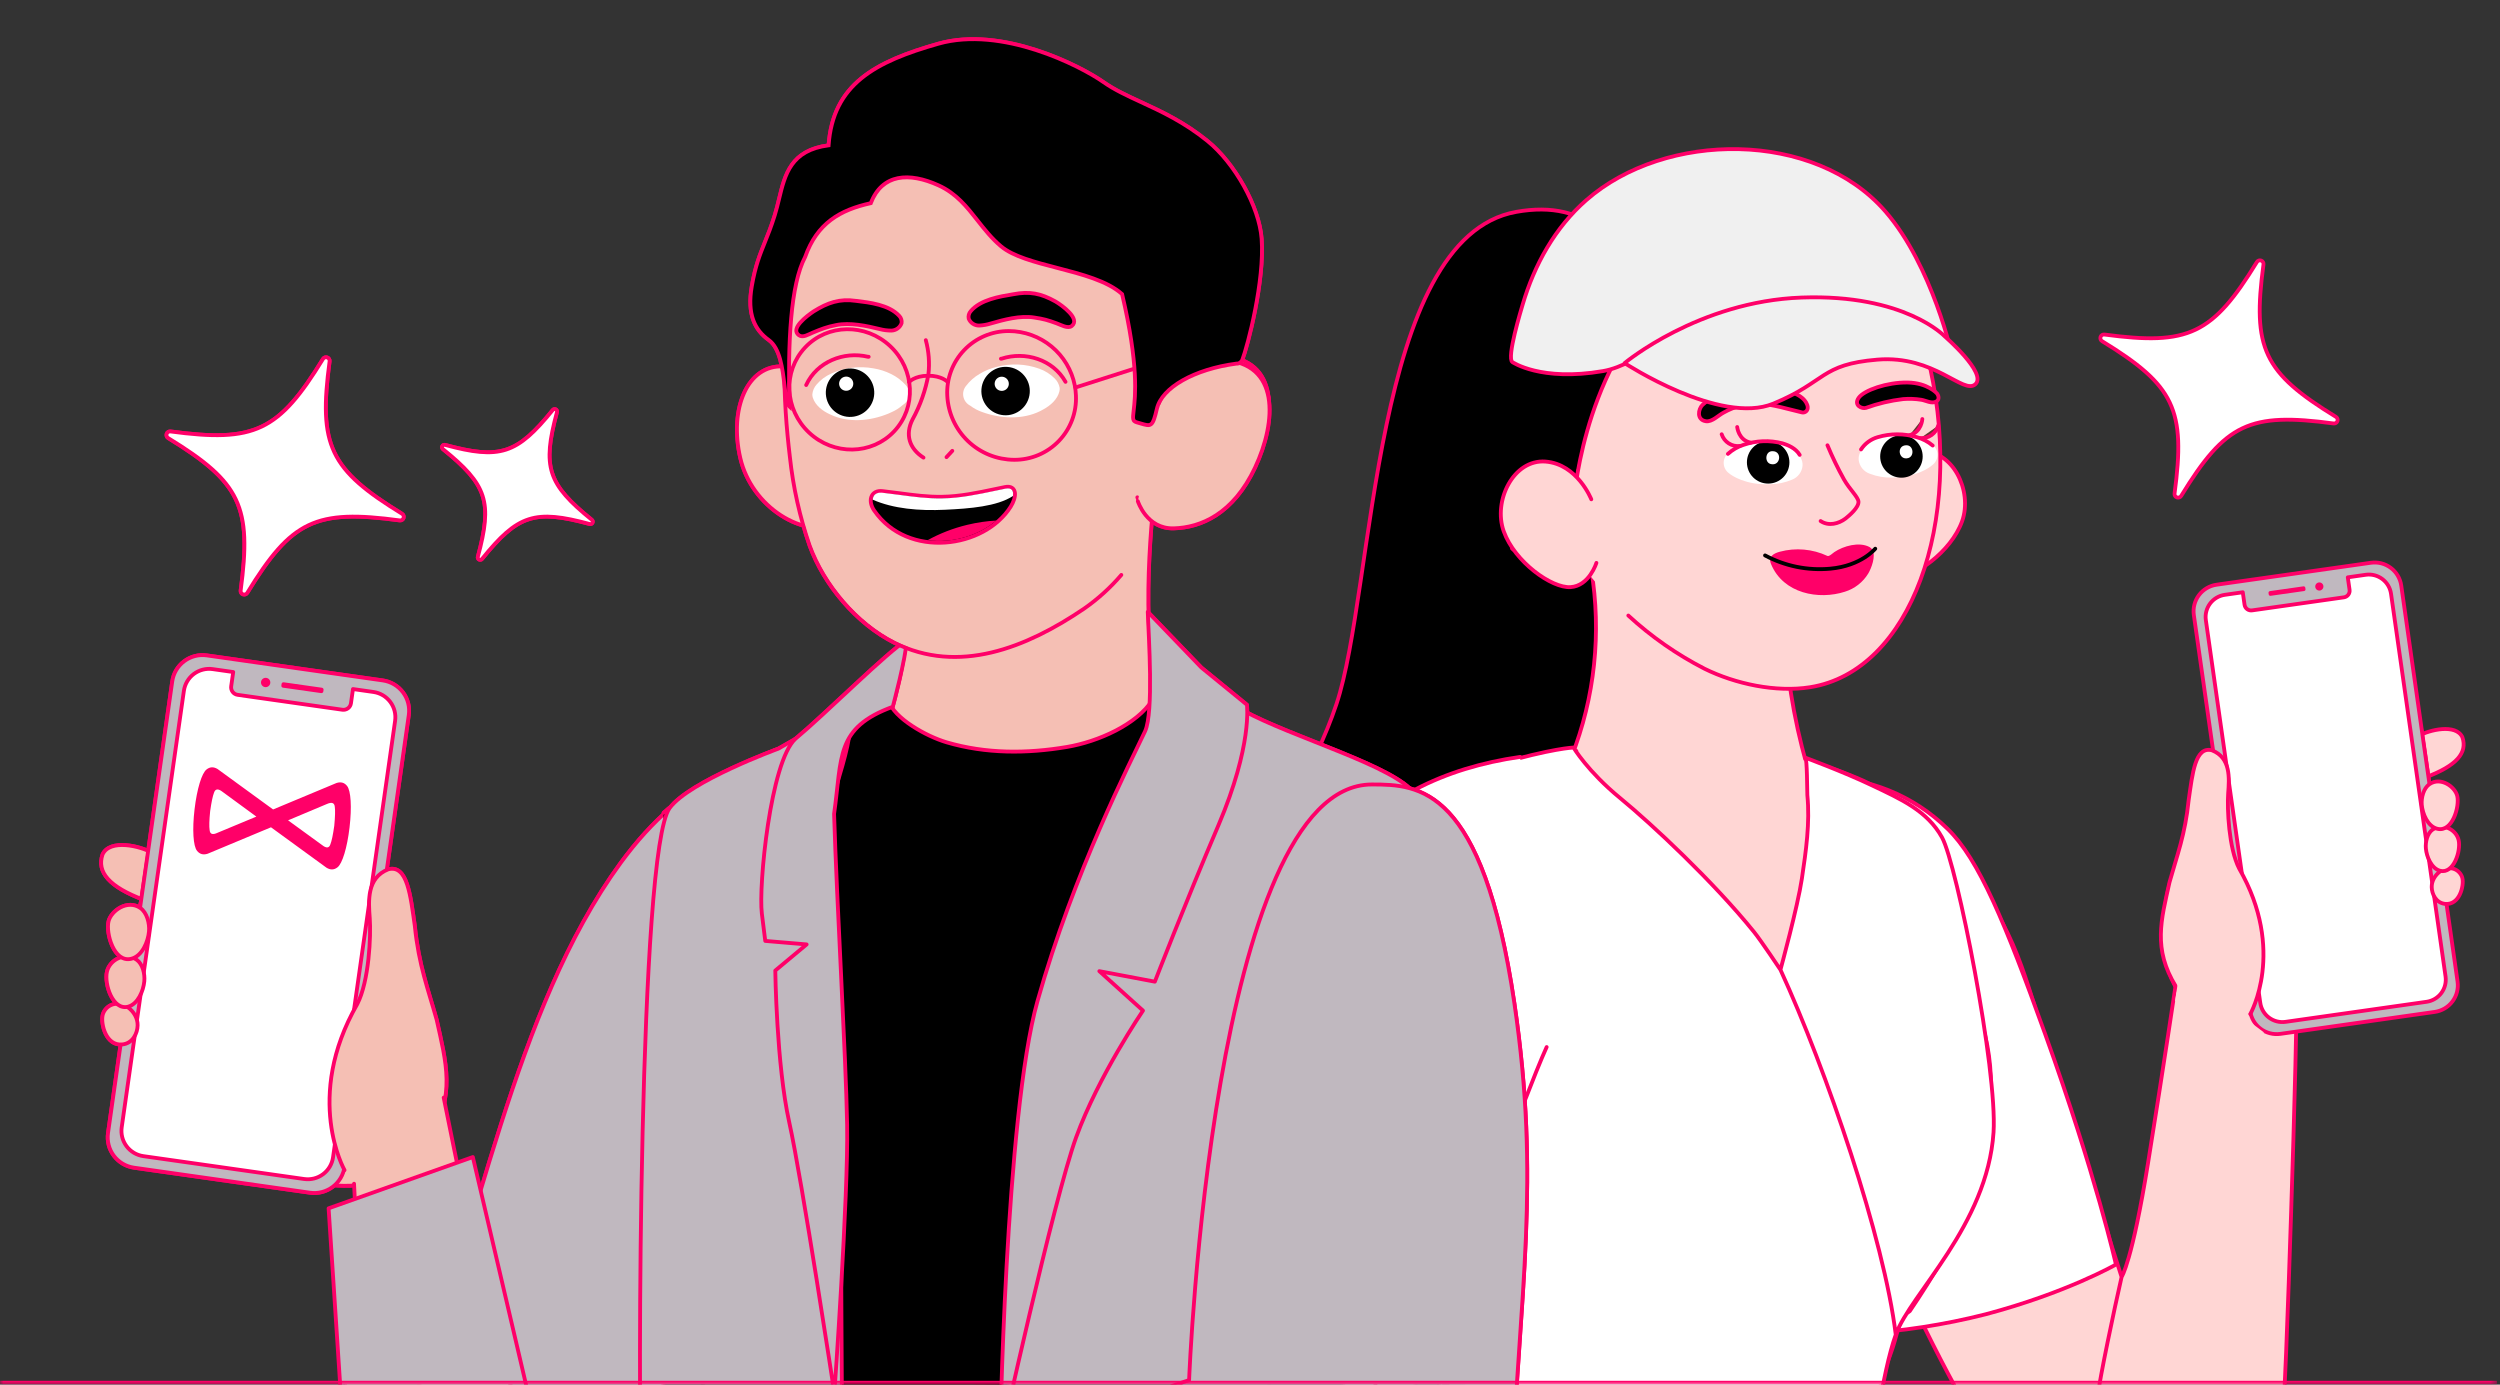 <svg width="390" height="216" viewBox="0 0 390 216" fill="none" xmlns="http://www.w3.org/2000/svg">
<rect x="0" y="0" width="390" height="216" fill="#333333" stroke="none"/>
<g clip-path="url(#clip0_563_1667)">
<mask id="path-1-inside-1_563_1667" fill="white">
<path d="M0 0H389.52V216H0V0Z"/>
</mask>
<g clip-path="url(#clip1_563_1667)">
<path d="M358.314 155.455C358.06 169.669 357.54 185.892 357.045 200.125C356.792 207.405 356.514 214.697 356.106 221.965C355.784 227.799 354.252 235.413 350.958 240.444C346.131 247.805 334.03 250.654 326.496 245.957C318.462 240.945 313.734 231.378 309.062 223.492C301.949 211.496 296.022 198.771 290.713 185.879C287.623 178.407 284.44 170.756 282.45 162.895C278.668 147.933 277.617 128.348 284.372 125.079C291.127 121.809 302.69 130.703 307.622 136.821C315.483 146.598 316.151 154.509 320.465 166.127C325.366 179.304 326.583 185.848 330.971 199.204C330.971 199.204 332.609 196.855 335.081 181.51C337.553 166.165 339.462 153.285 339.462 153.285" fill="#FFD6D4"/>
<path d="M358.314 155.455C358.06 169.669 357.54 185.892 357.045 200.125C356.792 207.405 356.514 214.697 356.106 221.965C355.784 227.799 354.252 235.413 350.958 240.444C346.131 247.805 334.03 250.654 326.496 245.957C318.462 240.945 313.734 231.378 309.062 223.492C301.949 211.496 296.022 198.771 290.713 185.879C287.623 178.407 284.44 170.756 282.45 162.895C278.668 147.933 277.617 128.348 284.372 125.079C291.127 121.809 302.69 130.703 307.622 136.821C315.483 146.598 316.151 154.509 320.465 166.127C325.366 179.304 326.583 185.848 330.971 199.204M330.971 199.204C330.971 199.204 332.609 196.855 335.081 181.51C337.553 166.165 339.462 153.285 339.462 153.285M330.971 199.204C329.8 204.35 327.586 214.858 327.194 218.025" stroke="#FF0068" stroke-width="0.6" stroke-linecap="round" stroke-linejoin="round"/>
<path d="M377.263 114.828C376.39 115.334 376.244 117.065 376.277 118.276C376.309 119.794 377.092 120.584 378.48 121.232C383.235 119.451 384.955 117.424 384.134 115.013C383.14 112.861 378.978 113.835 377.263 114.828Z" fill="#FFD6D4" stroke="#FF0068" stroke-width="0.6" stroke-linecap="round" stroke-linejoin="round"/>
<path d="M353.719 160.124C356.038 159.729 358.295 159.034 360.435 158.056C368.321 154.558 375.102 149.193 378.334 140.969C378.967 139.356 379.566 137.716 380.326 136.156C381.087 134.595 377.653 113.409 377.653 113.409C373.262 114.078 369.766 115.148 365.587 116.656C356.688 119.934 346.277 126.018 343.904 128.417C340.816 131.631 338.75 135.694 337.97 140.09C337.551 142.284 337.429 144.525 337.608 146.753C337.797 149.072 338.087 151.398 339.153 153.512C339.686 154.567 340.365 155.539 341.172 156.401C344.434 159.883 349.151 160.831 353.719 160.124Z" fill="#FFD6D4" stroke="#FF0068" stroke-width="0.6" stroke-linecap="round" stroke-linejoin="round"/>
<path d="M369.853 87.796L345.785 91.218C343.496 91.544 341.904 93.663 342.23 95.951L351.015 157.726C351.34 160.015 353.459 161.606 355.748 161.281L379.816 157.858C382.105 157.533 383.696 155.414 383.371 153.125L374.586 91.35C374.26 89.061 372.141 87.47 369.853 87.796Z" fill="white"/>
<path d="M369.86 87.79L345.787 91.214C345.243 91.291 344.72 91.475 344.247 91.754C343.774 92.034 343.361 92.405 343.031 92.844C342.702 93.284 342.462 93.784 342.326 94.316C342.189 94.849 342.16 95.403 342.238 95.946L351.023 157.726C351.1 158.27 351.283 158.794 351.562 159.267C351.841 159.74 352.211 160.154 352.65 160.484C353.089 160.814 353.589 161.055 354.121 161.192C354.653 161.329 355.207 161.359 355.751 161.282L379.824 157.858C380.924 157.702 381.915 157.116 382.582 156.228C383.249 155.34 383.535 154.224 383.379 153.125L374.594 91.345C374.437 90.246 373.851 89.254 372.963 88.588C372.076 87.921 370.96 87.634 369.86 87.79ZM381.507 152.338C381.637 153.253 381.398 154.183 380.843 154.922C380.288 155.661 379.462 156.149 378.547 156.28L356.543 159.409C355.628 159.539 354.699 159.3 353.959 158.745C353.22 158.19 352.732 157.364 352.602 156.449L344.111 96.738C344.045 96.285 344.07 95.823 344.184 95.379C344.297 94.935 344.497 94.518 344.772 94.151C345.047 93.785 345.391 93.476 345.786 93.243C346.18 93.01 346.616 92.856 347.07 92.792L349.873 92.393L350.15 94.339C350.189 94.612 350.334 94.857 350.554 95.023C350.774 95.188 351.051 95.259 351.323 95.22L365.65 93.183C365.923 93.144 366.168 92.999 366.334 92.779C366.499 92.559 366.57 92.282 366.531 92.01L366.255 90.064L369.058 89.665C369.512 89.6 369.974 89.626 370.417 89.74C370.861 89.854 371.278 90.055 371.644 90.33C372.01 90.606 372.319 90.95 372.551 91.345C372.784 91.74 372.936 92.176 373 92.63L381.507 152.338Z" fill="#C0B8BF" stroke="#FF0068" stroke-width="0.6" stroke-linecap="round" stroke-linejoin="round"/>
<path d="M359.336 91.469L354.108 92.213C353.967 92.233 353.868 92.364 353.888 92.506L353.919 92.726C353.94 92.868 354.071 92.967 354.213 92.947L359.44 92.203C359.582 92.183 359.681 92.052 359.66 91.91L359.629 91.689C359.609 91.548 359.478 91.449 359.336 91.469Z" fill="#FF0068"/>
<path d="M361.905 92.126C362.254 92.076 362.496 91.754 362.447 91.405C362.397 91.056 362.074 90.813 361.725 90.863C361.377 90.912 361.134 91.236 361.184 91.585C361.233 91.933 361.556 92.176 361.905 92.126Z" fill="#FF0068"/>
<path d="M339.451 153.914C335.807 147.994 337.149 143.499 338.446 137.622C339.601 133.48 340.901 130.158 341.432 124.802C342.033 120.649 342.438 116.376 345.064 117.047C348.023 118.214 347.774 121.377 347.597 123.751C347.42 126.126 347.693 132.363 349.309 135.489C356.669 148.307 351.046 158.194 351.046 158.194" fill="#FFD6D4"/>
<path d="M339.451 153.914C335.807 147.994 337.149 143.499 338.446 137.622C339.601 133.48 340.901 130.158 341.432 124.802C342.033 120.649 342.438 116.376 345.064 117.047C348.023 118.214 347.774 121.377 347.597 123.751C347.42 126.126 347.693 132.363 349.309 135.489C356.669 148.307 351.046 158.194 351.046 158.194" stroke="#FF0068" stroke-width="0.6" stroke-linecap="round" stroke-linejoin="round"/>
<path d="M380.742 135.872C380.304 136.181 379.946 136.573 379.703 137.014C379.459 137.455 379.337 137.929 379.349 138.392C379.362 139.446 379.997 140.857 381.436 141.006C383.686 141.239 384.402 138.201 384.136 137.007C383.905 135.949 382.55 134.797 380.742 135.872Z" fill="#FFD6D4" stroke="#FF0068" stroke-width="0.6" stroke-linecap="round" stroke-linejoin="round"/>
<path d="M379.467 129.432C378.665 130.001 378.337 131.342 378.436 132.372C378.556 133.659 379.295 135.479 380.649 135.842C382.767 136.396 383.933 132.732 383.547 131.055C383.161 129.378 381.042 128.326 379.467 129.432Z" fill="#FFD6D4" stroke="#FF0068" stroke-width="0.6" stroke-linecap="round" stroke-linejoin="round"/>
<path d="M378.973 122.345C378.076 122.968 377.699 124.433 377.792 125.549C377.916 126.951 378.722 128.933 380.23 129.291C382.584 129.869 383.725 125.79 383.329 124.164C382.976 122.719 380.736 121.122 378.973 122.345Z" fill="#FFD6D4" stroke="#FF0068" stroke-width="0.6" stroke-linecap="round" stroke-linejoin="round"/>
<path d="M340.103 151.035L339.305 156.147L346.151 161.636L353.234 161.105L351.692 159.944L340.103 151.035Z" fill="#FFD6D4"/>
<path d="M280.949 172.885L289.945 208.074C296.633 207.697 303.269 206.677 309.762 205.027C322.361 201.69 330.084 197.266 330.084 197.266C330.084 197.266 326.993 183.402 319.026 161.262C312.808 143.975 308.686 134.007 303.825 129.304C298.538 124.113 291.417 121.216 284.007 121.243" fill="white"/>
<path d="M280.949 172.885L289.945 208.074C296.633 207.697 303.269 206.677 309.762 205.027C322.361 201.69 330.084 197.266 330.084 197.266C330.084 197.266 326.993 183.402 319.026 161.262C312.808 143.975 308.686 134.007 303.825 129.304C298.538 124.113 291.417 121.216 284.007 121.243" stroke="#FF0068" stroke-width="0.6" stroke-linecap="round" stroke-linejoin="round"/>
<path d="M261.716 88.81C259.234 59.684 259.094 28.999 236.532 33.052C213.969 37.104 214.493 91.915 208.479 109.866C201.498 130.703 184.338 144.013 189.022 162.778C194.313 183.972 220.235 185.18 226.075 185.009C233.767 184.783 240.109 184.129 247.381 178.395C254.479 172.798 257.794 168.685 259.742 144.476C260.438 135.824 263.397 108.537 261.716 88.81Z" fill="black" stroke="#FF0068" stroke-width="0.6"/>
<path d="M283.439 125.795C283.008 124.483 283.024 123.198 282.616 121.897C280.374 114.705 278.908 107.239 278.483 99.705C278.159 94.047 278.483 89.096 278.225 85.542C277.967 81.988 248.736 80.705 247.657 82.221C246.578 83.738 247.969 86.519 248.508 90.702C249.799 100.576 248.399 110.616 244.456 119.76C243.353 122.289 242.023 124.939 242.437 127.672C242.718 129.554 243.803 131.202 244.924 132.736C251.391 141.535 262.36 153.582 274.617 149.854C278.424 148.719 281.645 146.157 283.607 142.704C286.664 137.261 285.262 131.37 283.439 125.795Z" fill="#FFD6D4" stroke="#FF0068" stroke-width="0.6" stroke-linecap="round" stroke-linejoin="round"/>
<path d="M292.43 76.316C292.43 76.316 294.6 70.808 299.58 70.43C304.561 70.053 307.798 76.556 306.083 81.327C304.369 86.098 298.585 90.204 295.666 90.018C292.748 89.832 291.633 86.236 291.633 86.236" fill="#FFD6D4"/>
<path d="M292.43 76.316C292.43 76.316 294.6 70.808 299.58 70.43C304.561 70.053 307.798 76.556 306.083 81.327C304.369 86.098 298.585 90.204 295.666 90.018C292.748 89.832 291.633 86.236 291.633 86.236" stroke="#FF0068" stroke-width="0.6" stroke-linecap="round" stroke-linejoin="round"/>
<path d="M243.732 45.032C238.337 51.625 236.491 60.574 237.972 68.863C239.872 79.49 246.081 88.882 254.017 96.027C257.59 99.318 261.592 102.111 265.914 104.328C270.709 106.695 277.051 108.056 282.391 107.205C298.095 104.699 306.366 81.522 301.121 57.457C298.376 44.87 287.246 35.832 274.791 33.842C263.439 32.02 250.936 36.245 243.732 45.032Z" fill="#FFD6D4"/>
<path d="M254.017 96.025C257.59 99.316 261.592 102.109 265.914 104.326C270.709 106.693 277.051 108.054 282.391 107.203C298.095 104.698 306.366 81.52 301.121 57.455" stroke="#FF0068" stroke-width="0.6" stroke-linecap="round" stroke-linejoin="round"/>
<path d="M282.004 63.657C281.998 63.773 281.964 63.886 281.905 63.987C281.847 64.087 281.766 64.173 281.669 64.236C281.571 64.3 281.46 64.34 281.345 64.353C281.229 64.365 281.112 64.351 281.003 64.311C279.067 63.861 276.46 63.052 274.446 62.98C272.512 62.922 270.599 63.394 268.914 64.347C268.087 64.76 267.086 65.863 266.115 65.713C264.635 65.491 264.916 63.831 265.582 63.172C269.136 59.773 274.914 59.156 279.337 61.08C280.356 61.517 281.537 62.051 281.932 63.172C281.993 63.326 282.018 63.492 282.004 63.657V63.657Z" fill="black" stroke="#FF0068" stroke-width="0.6" stroke-linecap="round" stroke-linejoin="round"/>
<path d="M289.946 62.067C289.125 63.266 290.492 63.817 291.085 63.631C292.958 62.952 294.903 62.491 296.881 62.259C297.833 62.181 298.791 62.217 299.734 62.367C300.447 62.481 301.334 63.032 302.048 62.642C302.557 62.367 302.473 61.797 302.173 61.384C302.173 61.384 300.741 59.724 297.582 59.67C294.424 59.616 290.773 60.868 289.946 62.067Z" fill="black" stroke="#FF0068" stroke-width="0.6" stroke-linecap="round" stroke-linejoin="round"/>
<path d="M269.757 73.856C270.164 74.198 272.322 75.69 276.104 75.546C277.287 75.537 278.456 75.295 279.544 74.833C279.998 74.66 280.394 74.362 280.687 73.974C280.979 73.586 281.157 73.124 281.199 72.639C281.319 70.751 278.945 69.643 277.687 69.235C275.778 68.689 273.749 68.744 271.873 69.391C270.984 69.684 270.167 70.162 269.475 70.793C269.269 71.002 269.111 71.253 269.012 71.529C268.913 71.805 268.875 72.099 268.902 72.391C268.929 72.682 269.019 72.965 269.167 73.218C269.315 73.471 269.516 73.689 269.757 73.856Z" fill="white"/>
<path d="M275.834 75.441C274.003 75.441 272.519 73.957 272.519 72.126C272.519 70.296 274.003 68.811 275.834 68.811C277.664 68.811 279.148 70.296 279.148 72.126C279.148 73.957 277.664 75.441 275.834 75.441Z" fill="black"/>
<path d="M276.476 70.384C275.343 70.384 275.229 72.182 276.266 72.398C277.77 72.745 278.064 70.39 276.53 70.384H276.476Z" fill="white"/>
<path d="M280.75 70.961C280.151 69.93 278.91 69.415 278.071 69.163C276.064 68.643 273.948 68.725 271.987 69.397C271.085 69.689 270.256 70.169 269.554 70.805" stroke="#FF0068" stroke-width="0.6" stroke-linecap="round" stroke-linejoin="round"/>
<path d="M268.581 67.743C268.771 68.328 269.158 68.831 269.675 69.165C270.193 69.499 270.81 69.644 271.422 69.577" stroke="#FF0068" stroke-width="0.6" stroke-linecap="round" stroke-linejoin="round"/>
<path d="M271.002 66.615C271.002 66.615 271.194 68.665 273.094 69.048" stroke="#FF0068" stroke-width="0.6" stroke-linecap="round" stroke-linejoin="round"/>
<path d="M301.44 72.554C301.045 72.908 298.953 74.49 295.165 74.502C293.98 74.534 292.8 74.331 291.695 73.903C291.234 73.747 290.827 73.465 290.52 73.088C290.213 72.712 290.017 72.257 289.956 71.775C289.759 69.893 292.078 68.682 293.325 68.233C295.208 67.609 297.238 67.58 299.139 68.149C300.038 68.405 300.872 68.85 301.584 69.455C301.805 69.654 301.98 69.899 302.094 70.172C302.209 70.446 302.262 70.742 302.248 71.039C302.234 71.336 302.155 71.626 302.015 71.888C301.875 72.15 301.679 72.377 301.44 72.554V72.554Z" fill="white"/>
<path d="M296.623 74.521C294.792 74.521 293.308 73.037 293.308 71.206C293.308 69.376 294.792 67.892 296.623 67.892C298.454 67.892 299.938 69.376 299.938 71.206C299.938 73.037 298.454 74.521 296.623 74.521Z" fill="black"/>
<path d="M297.378 69.462C298.511 69.42 298.696 71.182 297.671 71.463C296.185 71.871 295.801 69.534 297.324 69.462H297.378Z" fill="white"/>
<path d="M290.322 70.11C290.934 69.184 291.856 68.507 292.923 68.198C294.909 67.602 297.026 67.602 299.013 68.198C299.926 68.45 300.774 68.896 301.5 69.505" stroke="#FF0068" stroke-width="0.6" stroke-linecap="round" stroke-linejoin="round"/>
<path d="M302.359 66.393C302.194 66.986 301.829 67.505 301.325 67.861C300.822 68.217 300.211 68.388 299.596 68.347" fill="#64382D"/>
<path d="M302.359 66.393C302.194 66.986 301.829 67.505 301.325 67.861C300.822 68.217 300.211 68.388 299.596 68.347" stroke="#FF0068" stroke-width="0.6" stroke-linecap="round" stroke-linejoin="round"/>
<path d="M299.883 65.369C299.883 65.369 299.775 67.424 297.893 67.886Z" fill="#64382D"/>
<path d="M299.883 65.369C299.883 65.369 299.775 67.424 297.893 67.886" stroke="#FF0068" stroke-width="0.6" stroke-linecap="round" stroke-linejoin="round"/>
<path d="M284.016 81.284C285.274 82.129 286.833 81.703 287.9 80.894C288.499 80.42 289.991 79.15 289.919 78.251C289.859 77.519 288.535 76.333 287.666 74.804C286.705 73.074 285.842 71.291 285.082 69.464" stroke="#FF0068" stroke-width="0.6" stroke-linecap="round" stroke-linejoin="round"/>
<path d="M292.079 85.745C291.969 85.566 291.811 85.421 291.623 85.326C290.017 84.48 287.578 85.169 286.157 86.123C285.965 86.248 285.336 86.866 285.072 86.722C282.753 85.635 280.125 85.404 277.652 86.069C276.711 86.32 275.794 86.812 276.279 87.987C278.191 92.626 283.736 93.621 287.805 92.308C289.324 91.839 290.618 90.831 291.444 89.473C291.917 88.676 292.69 86.734 292.079 85.745Z" fill="#FF0068"/>
<path d="M275.349 86.646C278.469 88.32 282.012 89.04 285.538 88.713C290.369 88.27 292.539 85.597 292.539 85.597" stroke="black" stroke-width="0.6" stroke-linecap="round" stroke-linejoin="round"/>
<path d="M237.849 87.652C232.514 79.59 232.116 69.987 235.64 58.88C239.165 47.774 249.788 31.755 263.67 31.94C263.67 31.94 270.401 29.345 282.106 32.965C299.051 38.198 300.891 55.885 300.891 55.885C300.891 55.885 299.152 46.625 291.187 41.74C287.489 39.474 282.406 37.179 276.239 37.958C266.78 39.157 259.528 44.473 254.739 51.654C248.523 60.98 246.072 72.362 245.215 76.857C244.358 81.353 237.849 87.652 237.849 87.652Z" fill="black"/>
<path d="M301.078 57.412C301.078 57.412 299.28 47.39 291.638 42.098C283.996 36.805 276.654 38.124 276.654 38.124C276.654 38.124 268.095 37.423 259.122 46.395C246.625 58.892 245.474 78.635 245.474 78.635C245.474 78.635 237.641 87.536 235.884 85.576" stroke="#FF0068" stroke-width="0.6" stroke-linecap="round" stroke-linejoin="round"/>
<path d="M260.867 30.747C260.867 30.747 263.541 31.346 269.073 33.672C274.605 35.998 276.625 38.125 276.625 38.125" stroke="#FF0068" stroke-width="0.6" stroke-linecap="round" stroke-linejoin="round"/>
<path d="M248.242 77.891C248.242 77.891 246.072 72.383 241.091 72.005C236.111 71.628 232.874 78.131 234.588 82.902C236.302 87.673 242.08 91.779 245.005 91.593C247.93 91.407 249.039 87.811 249.039 87.811" fill="#FFD6D4"/>
<path d="M248.242 77.891C248.242 77.891 246.072 72.383 241.091 72.005C236.111 71.628 232.874 78.131 234.588 82.902C236.302 87.673 242.08 91.779 245.005 91.593C247.93 91.407 249.039 87.811 249.039 87.811" stroke="#FF0068" stroke-width="0.6" stroke-linecap="round" stroke-linejoin="round"/>
<path d="M235.931 56.482C235.931 56.482 240.361 59.557 250.059 57.891C256.334 56.812 260.176 50.279 280.627 49.296C301.077 48.313 304.602 55.757 304.602 55.757C304.602 55.757 301.497 41.48 294.119 32.981C283.06 20.256 259.816 20.394 247.469 31.213C242.59 35.48 239.36 41.312 237.544 47.48C237.304 48.319 234.996 55.823 235.931 56.482Z" fill="#F0F0F0" stroke="#FF0068" stroke-width="0.6" stroke-linecap="round" stroke-linejoin="round"/>
<path d="M303.368 52.465C303.368 52.465 310.027 58.219 308.163 59.933C306.299 61.647 301.792 55.36 292.867 56.103C283.942 56.846 284.949 59.538 276.642 62.966C268.335 66.394 253.44 56.643 253.44 56.643C253.44 56.643 264.99 46.993 281.065 46.417C297.141 45.842 303.368 52.465 303.368 52.465Z" fill="#F0F0F0" stroke="#FF0068" stroke-width="0.6" stroke-linecap="round" stroke-linejoin="round"/>
<path d="M245.904 117.15C245.904 117.15 242.585 117.261 233.883 119.795C225.355 122.267 217.036 128.361 213.205 136.482C210.43 142.371 210.275 148.595 211.27 154.923C212.917 164.938 215.254 174.828 218.266 184.52C219.756 189.464 221.356 194.316 223.062 199.161C223.886 201.526 224.724 203.889 225.577 206.249C227.159 210.625 228.958 216.336 228.562 220.896C228.142 225.754 226.455 234.283 226.455 234.283C226.455 234.283 238.556 243.677 264.086 242.595C282.416 241.822 290.957 236.267 290.957 236.267C291.242 236.081 291.112 233.146 291.137 232.793C291.687 225.797 292.094 219.154 294.461 212.473C294.628 211.997 294.802 211.527 294.981 211.051C295.685 209.197 296.396 205.86 297.168 204.043C300.796 197.863 307.638 190.614 308.453 178.315C309.071 168.637 300.66 145.677 298.163 139.633C295.667 133.589 292.472 123.027 292.472 123.027L281.88 118.657" fill="#FFD6D4"/>
<path d="M245.904 117.15C245.904 117.15 242.585 117.261 233.883 119.795C225.355 122.267 217.036 128.361 213.205 136.482C210.43 142.371 210.275 148.595 211.27 154.923C212.917 164.938 215.254 174.828 218.266 184.52C219.756 189.464 221.356 194.316 223.062 199.161C223.886 201.526 224.724 203.889 225.577 206.249C227.159 210.625 228.958 216.336 228.562 220.896C228.142 225.754 226.455 234.283 226.455 234.283C226.455 234.283 238.556 243.677 264.086 242.595C282.416 241.822 290.957 236.267 290.957 236.267C291.242 236.081 291.112 233.146 291.137 232.793C291.687 225.797 292.094 219.154 294.461 212.473C294.628 211.997 294.802 211.527 294.981 211.051C295.685 209.197 296.396 205.86 297.168 204.043C300.796 197.863 307.638 190.614 308.453 178.315C309.071 168.637 300.66 145.677 298.163 139.633C295.667 133.589 292.472 123.027 292.472 123.027L281.88 118.657" stroke="#FF0068" stroke-width="0.6" stroke-linecap="round" stroke-linejoin="round"/>
<path d="M240.483 117.676L243.092 120.587C245.479 123.145 247.717 125.838 249.797 128.652C253.87 134.276 256.595 140.79 261.169 146.055C264.135 149.46 268.529 151.29 272.985 151.617C276.114 151.883 279.265 151.685 282.336 151.03C291.334 148.947 292.49 140.159 290.172 132.489C288.72 127.694 284.907 119.579 284.907 119.579C284.907 119.579 286.761 120.129 289.567 121.31C291.093 121.926 292.556 122.687 293.936 123.584C293.936 123.584 306.605 151.166 309.238 159.874C311.79 168.328 310.431 177.537 308.002 186.035C306.111 192.641 297.922 204.538 297.922 204.538C297.922 204.538 295.852 206.886 273.319 207.844C250.786 208.802 225.373 207.276 225.373 207.276L215.25 177.611C224.564 178.458 233.79 178.229 238.574 168.897C241.596 163.038 242.764 155.696 242.764 149.151C242.787 142.623 241.382 136.168 238.648 130.24C237.048 126.43 234.667 122.998 231.658 120.166C233.114 119.571 234.602 119.055 236.114 118.621C237.548 118.211 239.008 117.895 240.483 117.676Z" fill="#F0F0F0" stroke="#FF0068" stroke-width="0.6" stroke-linecap="round" stroke-linejoin="round"/>
<path d="M291.964 227.144C291.964 227.144 293.58 214.212 295.737 208.211C298.018 201.845 310.029 191.139 310.993 176.634C311.611 166.956 305.27 134.831 302.959 130.647C300.647 126.463 296.507 124.652 292.032 122.52C287.558 120.388 281.619 118.194 281.619 118.194C281.928 118.225 281.909 123.589 281.946 124.022C282.367 128.416 281.736 132.736 281.093 137.068C280.451 141.401 277.75 151.283 277.75 151.283C277.75 151.283 274.746 146.771 273.615 145.368C267.305 137.563 257.769 128.626 252.726 124.486C247.683 120.345 245.465 116.618 245.465 116.618C245.465 116.618 242.146 116.729 233.444 119.263C228.457 120.709 214.286 125.32 210.812 137.68C206.771 152.185 213.971 175.045 215.238 181.59C217.586 193.722 227.87 227.323 227.87 227.323C241.167 231.626 255.157 233.377 269.104 232.484C289.746 231.063 291.964 227.144 291.964 227.144Z" fill="white"/>
<path d="M295.737 208.211C293.58 214.212 291.964 227.144 291.964 227.144C291.964 227.144 289.746 231.063 269.104 232.484C255.157 233.377 241.167 231.626 227.87 227.323C227.87 227.323 217.586 193.722 215.238 181.59C213.971 175.045 206.771 152.185 210.812 137.68C214.286 125.32 228.457 120.709 233.444 119.263C242.146 116.729 245.465 116.618 245.465 116.618C245.465 116.618 247.683 120.345 252.726 124.486C257.769 128.626 267.305 137.563 273.615 145.368C274.746 146.771 277.75 151.283 277.75 151.283M295.737 208.211C298.018 201.845 310.029 191.139 310.993 176.634C311.611 166.956 305.27 134.831 302.959 130.647C300.647 126.463 296.507 124.652 292.032 122.52C287.558 120.388 281.619 118.194 281.619 118.194C281.928 118.225 281.909 123.589 281.946 124.022C282.367 128.416 281.736 132.736 281.093 137.068C280.451 141.401 277.75 151.283 277.75 151.283M295.737 208.211C293.925 193.238 284.917 166.908 277.75 151.283M292.915 219.219C276.45 224.581 251.518 226.933 225.268 215.926" stroke="#FF0068" stroke-width="0.6" stroke-linecap="round" stroke-linejoin="round"/>
<path d="M205.309 329.28L212.935 239.489C212.935 239.489 234.139 177.483 235.993 163.837C235.993 163.837 242.278 131.805 230.233 126.917C218.188 122.028 209.838 132.646 204.66 142.077C198.937 152.49 184.129 222.87 182.726 236.541C181.323 250.211 182.164 326.883 182.164 326.883" fill="#FFD6D4"/>
<path d="M205.309 329.28L212.935 239.489C212.935 239.489 234.139 177.483 235.993 163.837C235.993 163.837 242.278 131.805 230.233 126.917C218.188 122.028 209.838 132.646 204.66 142.077C198.937 152.49 184.129 222.87 182.726 236.541C181.323 250.211 182.164 326.883 182.164 326.883" stroke="#FF0068" stroke-width="0.6" stroke-linecap="round" stroke-linejoin="round"/>
<path d="M241.278 163.341C237.823 170.937 226.711 201.658 226.711 201.658C226.711 201.658 214.351 202.171 201.991 196.961C190.588 192.147 187.195 188.742 187.195 188.742C187.195 188.742 192.949 171.437 195.298 163.7C198.388 153.54 201.162 142.916 207.658 134.307C214.994 124.616 225.345 119.771 237.137 118.078" fill="white"/>
<path d="M241.278 163.341C237.823 170.937 226.711 201.658 226.711 201.658C226.711 201.658 214.351 202.171 201.991 196.961C190.588 192.147 187.195 188.742 187.195 188.742C187.195 188.742 192.949 171.437 195.298 163.7C198.388 153.54 201.162 142.916 207.658 134.307C214.994 124.616 225.345 119.771 237.137 118.078" stroke="#FF0068" stroke-width="0.6" stroke-linecap="round" stroke-linejoin="round"/>
<path d="M352.072 40.88C345.154 52.168 341.411 53.948 328.289 52.186C328.162 52.169 328.032 52.196 327.923 52.263C327.813 52.33 327.73 52.432 327.687 52.553C327.644 52.674 327.644 52.806 327.686 52.928C327.729 53.049 327.812 53.152 327.921 53.219C339.212 60.131 340.992 63.874 339.229 76.996C339.212 77.123 339.239 77.253 339.306 77.362C339.373 77.472 339.476 77.555 339.597 77.598C339.718 77.641 339.85 77.641 339.971 77.599C340.093 77.556 340.195 77.473 340.263 77.363C347.175 66.073 350.918 64.293 364.038 66.062C364.165 66.079 364.294 66.051 364.404 65.984C364.514 65.917 364.597 65.815 364.64 65.694C364.683 65.573 364.683 65.44 364.64 65.319C364.598 65.198 364.515 65.096 364.405 65.028C353.116 58.111 351.337 54.367 353.105 41.248C353.122 41.12 353.095 40.991 353.028 40.881C352.961 40.771 352.858 40.688 352.737 40.645C352.616 40.602 352.484 40.602 352.363 40.645C352.242 40.687 352.139 40.77 352.072 40.88V40.88Z" fill="white" stroke="#FF0068" stroke-width="0.6" stroke-linecap="round" stroke-linejoin="round"/>
</g>
<g clip-path="url(#clip2_563_1667)">
<path d="M143.737 127.56C166.972 157.394 135.631 191.744 135.631 191.744L172.911 188.864C172.911 188.864 177.603 183.816 165.624 213.773L119.355 222.266C119.355 222.266 107.622 227.86 99.74 232.073C95.902 234.124 93.272 234.215 89.356 236.112C82.9 239.238 73.779 243.034 73.779 243.034L65.125 237.842C65.125 237.842 58.979 232.777 64.368 218.82C74.511 192.552 80.112 157.508 96.811 134.626C116.954 107.078 139.493 122.111 143.737 127.56Z" fill="#C0B8BF" stroke="#FF0068" stroke-width="0.6" stroke-linecap="round" stroke-linejoin="round"/>
<path d="M184.724 124.136C184.724 124.136 170.254 136.975 151.637 137.142C130.946 137.327 131.302 129.738 131.302 129.738C131.302 129.738 143.47 109.305 141.817 87.445C140.164 65.586 180.049 62.699 180.612 66.905C181.175 71.111 178.745 82.964 179.196 96.914C179.403 104.245 184.724 124.136 184.724 124.136Z" fill="#F5BFB4" stroke="#FF0068" stroke-width="0.6" stroke-linecap="round" stroke-linejoin="round"/>
<path d="M181.307 109.515C186.082 117.088 192.295 117.373 196.805 118.966C201.314 120.56 211.822 123.704 211.822 123.704C211.822 123.704 218.774 138.459 216.037 153.082C213.299 167.704 202.502 182.376 202.502 182.376C202.502 182.376 198.435 207.254 197.525 221.875C196.615 236.497 197.918 260.381 197.918 260.381C187.857 262.982 177.603 264.771 167.256 265.733C149.401 267.469 138.388 266.773 127.67 264.667C106.227 260.46 106.973 258.538 106.973 258.538L109.837 213.165C108.655 197.788 105.312 190.585 105.081 175.159C104.895 162.686 102.167 139.678 109.938 128.904C114.234 122.944 137.267 116.725 138.708 111.679" fill="#F5BFB4"/>
<path d="M181.307 109.515C186.082 117.088 192.295 117.373 196.805 118.966C201.314 120.56 211.822 123.704 211.822 123.704C211.822 123.704 218.774 138.459 216.037 153.082C213.299 167.704 202.502 182.376 202.502 182.376C202.502 182.376 198.435 207.254 197.525 221.875C196.615 236.497 197.918 260.381 197.918 260.381C187.857 262.982 177.603 264.771 167.256 265.733C149.401 267.469 138.388 266.773 127.67 264.667C106.227 260.46 106.973 258.538 106.973 258.538L109.837 213.165C108.655 197.788 105.312 190.585 105.081 175.159C104.895 162.686 102.167 139.678 109.938 128.904C114.234 122.944 137.267 116.725 138.708 111.679" stroke="#FF0068" stroke-width="0.6" stroke-linecap="round" stroke-linejoin="round"/>
<path d="M103.522 126.79C110.924 120.242 121.525 117.008 127.808 114.16C131.441 112.508 134.835 110.561 138.635 109.339C139.465 112.04 144.492 114.864 147.669 115.801C153.82 117.607 160.181 117.584 166.46 116.522C171.298 115.704 177.361 113.022 179.771 109.204C180.984 107.31 181.076 106.597 181.076 106.597L195.138 112.18C195.138 112.18 206.683 116.314 213.446 121.419C220.209 126.524 211.162 148.135 210.263 163.565C209.364 178.996 209.588 209.479 209.551 222.744C209.514 236.009 211.091 291.626 211.091 291.626C211.091 291.626 192.925 292.089 175.01 293.361C157.095 294.632 137.026 292.412 126.361 290.026C105.042 285.26 96.671 281.9 96.671 281.9C99.147 260.349 104.701 233.595 103.313 211.935C102.222 194.867 100.389 176.934 102.787 159.943" fill="black"/>
<path d="M103.522 126.79C110.924 120.242 121.525 117.008 127.808 114.16C131.441 112.508 134.835 110.561 138.635 109.339C139.465 112.04 144.492 114.864 147.669 115.801C153.82 117.607 160.181 117.584 166.46 116.522C171.298 115.704 177.361 113.022 179.771 109.204C180.984 107.31 181.076 106.597 181.076 106.597L195.138 112.18C195.138 112.18 206.683 116.314 213.446 121.419C220.209 126.524 211.162 148.135 210.263 163.565C209.364 178.996 209.588 209.479 209.551 222.744C209.514 236.009 211.091 291.626 211.091 291.626C211.091 291.626 192.925 292.089 175.01 293.361C157.095 294.632 137.026 292.412 126.361 290.026C105.042 285.26 96.671 281.9 96.671 281.9C99.147 260.349 104.701 233.595 103.313 211.935C102.222 194.867 100.389 176.934 102.787 159.943" stroke="#FF0068" stroke-width="0.6" stroke-linecap="round" stroke-linejoin="round"/>
<path d="M190.173 112.512C190.173 112.512 189.449 108.358 193.881 110.811C201.628 115.083 217.834 119.569 220.725 123.891C225.259 130.715 215.057 208.685 213.958 222.049C212.859 235.413 216.843 302.65 216.843 302.65C216.843 302.65 216.04 309.417 214.024 310.005C203.645 313.047 192.963 314.657 182.153 315.006C176.292 315.198 158.702 318.661 157.841 309.183C157.409 304.353 155.002 233.001 155.625 227.374C156.248 221.748 167.639 154.837 176.757 136.433C185.875 118.028 190.173 112.512 190.173 112.512Z" fill="#C0B8BF" stroke="#FF0068" stroke-width="0.6" stroke-linecap="round" stroke-linejoin="round"/>
<path d="M132.728 110.297L121.414 116.798C121.414 116.798 107.532 121.861 104.458 126.068C99.626 132.685 99.534 218.878 100.039 232.272C100.544 245.666 89.34 303.196 89.34 303.196C94.494 305.845 99.913 307.944 105.507 309.458C114.288 311.756 123.37 313.798 123.675 302.952C123.934 293.37 131.791 226.243 131.424 220.595C131.057 214.946 131.699 148.561 129.072 134.447C127.534 126.388 133.318 118.48 132.728 110.297Z" fill="#C0B8BF" stroke="#FF0068" stroke-width="0.6" stroke-linecap="round" stroke-linejoin="round"/>
<path d="M141.435 99.874C138.528 101.589 128.785 111.346 124.083 115.26C120.186 118.828 118.314 138.239 118.847 142.511L119.38 146.783L125.834 147.33L120.945 151.406C120.945 151.406 121.128 166.097 123.116 175.049C125.104 184 130.16 217.316 130.16 217.316C130.16 217.316 132.353 186.475 132.153 175.476C131.952 164.477 130.548 141.065 130.116 126.966C131.39 118.037 130.287 113.55 139.274 110.254C139.274 110.254 141.378 102.447 141.435 99.874Z" fill="#C0B8BF" stroke="#FF0068" stroke-width="0.6" stroke-linecap="round" stroke-linejoin="round"/>
<path d="M179.052 95.448L187.412 104.135L194.521 109.942C194.521 109.942 195.399 116.251 190.085 128.718C184.77 141.184 180.156 153.14 180.156 153.14L171.495 151.501L178.306 157.655C178.306 157.655 171.356 167.831 167.876 177.424C164.396 187.018 155.995 225.275 155.995 225.275C155.995 225.275 156.813 173.996 161.849 156.173C167.566 135.865 176.477 118.673 178.639 114.059C179.979 111.092 179.205 99.551 179.052 95.448Z" fill="#C0B8BF" stroke="#FF0068" stroke-width="0.6" stroke-linecap="round" stroke-linejoin="round"/>
<path d="M185.5 215.292C185.5 215.292 189.109 122.379 214.016 122.378C221.393 122.378 231.257 122.735 236.241 156.495C240.353 184.523 237.114 200.501 235.646 233.21C235.166 243.914 232.126 247.49 224.686 251.39C217.854 254.97 203.784 255.722 203.784 255.722C203.784 255.722 189.483 255.088 181.61 253.174C167.677 249.883 129.643 239.389 129.643 239.389L142.555 227.762L158.987 224.356L185.5 215.292Z" fill="#C0B8BF" stroke="#FF0068" stroke-width="0.6" stroke-linecap="round" stroke-linejoin="round"/>
<path d="M128.767 60.706C128.767 60.706 126.224 57.376 122.193 57.166C116.593 56.863 113.712 63.771 115.486 71.461C117.251 79.061 125.256 84.192 131.466 81.858C136.584 79.94 131.835 64.935 131.835 64.935" fill="#F5BFB4"/>
<path d="M128.767 60.706C128.767 60.706 126.224 57.376 122.193 57.166C116.593 56.863 113.712 63.771 115.486 71.461C117.251 79.061 125.256 84.192 131.466 81.858C136.584 79.94 131.835 64.935 131.835 64.935" stroke="#FF0068" stroke-width="0.6" stroke-linecap="round" stroke-linejoin="round"/>
<path d="M126.479 84.912C128.721 91.054 133.793 97.068 139.669 100.034C149.681 105.048 160.242 100.863 169.29 94.723C174.032 91.52 177.01 85.521 179.133 79.962C181.534 73.662 183.34 68.437 184.371 61.772L184.499 60.924C186.154 50.188 187.357 39.451 180.924 30.168C172.746 18.384 156.486 15.037 143.783 19.249C142.624 19.636 141.487 20.084 140.375 20.591C121.915 28.948 121.215 53.032 123.398 71.11C123.905 75.811 124.938 80.441 126.479 84.912Z" fill="#F5BFB4"/>
<path d="M140.202 20.793C121.742 29.151 121.043 53.234 123.225 71.312C123.731 76.022 124.765 80.66 126.308 85.139C128.549 91.28 133.622 97.295 139.498 100.26C149.509 105.274 160.07 101.09 169.118 94.949C171.269 93.448 173.221 91.679 174.927 89.687" stroke="#FF0068" stroke-width="0.6" stroke-linecap="round" stroke-linejoin="round"/>
<path d="M180.701 62.293C180.701 62.293 183.258 55.241 190.665 55.574C199.575 55.978 199.119 65.088 195.715 72.331C192.311 79.574 187.249 81.706 183.014 81.817C178.78 81.928 177.424 77.581 177.424 77.581" fill="#F5BFB4"/>
<path d="M180.701 62.293C180.701 62.293 183.258 55.241 190.665 55.574C199.575 55.978 199.119 65.088 195.715 72.331C192.311 79.574 187.249 81.706 183.014 81.817C178.78 81.928 177.424 77.581 177.424 77.581" stroke="#FF0068" stroke-width="0.6" stroke-linecap="round" stroke-linejoin="round"/>
<path d="M192.948 65.574C191.567 64.762 190.744 65.85 189.552 66.915C188.745 67.64 187.156 68.542 187.35 69.78C187.545 71.019 189.417 71.894 189.417 71.894C188.322 72.484 187.188 72.999 186.023 73.435C184.733 73.848 183.401 73.962 182.521 74.383C181.64 74.804 181.147 76.739 181.91 76.69C182.672 76.641 190.71 75.13 193.221 72.017C194.696 70.236 195.317 66.971 192.948 65.574Z" fill="white" stroke="#FF0068" stroke-width="0.6" stroke-linecap="round" stroke-linejoin="round"/>
<path d="M126.802 62.043C127.2 63.276 128.366 64.14 129.498 64.649C132.319 66.015 135.765 65.688 138.58 64.525C138.728 64.458 138.882 64.396 139.029 64.323C139.7 64.038 140.319 63.644 140.862 63.157C141.118 62.999 141.335 62.786 141.499 62.533C141.662 62.28 141.767 61.994 141.806 61.696C141.844 61.397 141.816 61.094 141.722 60.808C141.629 60.522 141.473 60.26 141.265 60.042C140.628 59.333 139.858 58.755 138.998 58.341C138.138 57.913 137.218 57.618 136.27 57.466C134.027 57.057 131.712 57.345 129.638 58.292C128.779 58.682 128.016 59.254 127.401 59.969C127.014 60.4 126.776 60.944 126.723 61.52C126.72 61.697 126.747 61.874 126.802 62.043Z" fill="white"/>
<path d="M133.217 64.991C135.277 64.653 136.672 62.71 136.334 60.651C135.996 58.591 134.053 57.196 131.994 57.534C129.935 57.872 128.539 59.815 128.877 61.874C129.215 63.933 131.158 65.329 133.217 64.991Z" fill="black"/>
<path d="M132.185 60.947C132.789 60.848 133.197 60.279 133.098 59.675C132.999 59.072 132.43 58.663 131.827 58.762C131.223 58.861 130.815 59.431 130.914 60.034C131.013 60.637 131.582 61.046 132.185 60.947Z" fill="white"/>
<path d="M125.762 60.067C127.421 56.441 131.628 54.754 135.416 55.66L135.512 55.657" stroke="#FF0068" stroke-width="0.6" stroke-linecap="round" stroke-linejoin="round"/>
<path d="M165.272 61.034C164.975 62.295 163.883 63.25 162.79 63.849C160.094 65.439 156.627 65.39 153.734 64.453L153.27 64.294C152.578 64.063 151.93 63.72 151.349 63.28C151.081 63.143 150.847 62.948 150.663 62.709C150.48 62.471 150.353 62.194 150.29 61.9C150.227 61.605 150.231 61.301 150.301 61.008C150.371 60.715 150.506 60.442 150.695 60.208C151.271 59.448 151.992 58.809 152.817 58.329C153.638 57.83 154.532 57.462 155.466 57.236C157.669 56.648 159.999 56.748 162.143 57.524C163.031 57.842 163.838 58.351 164.508 59.015C164.928 59.413 165.209 59.935 165.309 60.506C165.323 60.682 165.31 60.861 165.272 61.034Z" fill="white"/>
<path d="M156.563 64.771C158.642 64.942 160.467 63.394 160.637 61.314C160.807 59.234 159.259 57.41 157.18 57.24C155.1 57.07 153.276 58.618 153.106 60.697C152.935 62.777 154.483 64.601 156.563 64.771Z" fill="black"/>
<path d="M156.18 60.975C156.79 61.025 157.324 60.572 157.374 59.962C157.424 59.353 156.97 58.819 156.361 58.769C155.752 58.719 155.217 59.172 155.167 59.782C155.118 60.391 155.571 60.925 156.18 60.975Z" fill="white"/>
<path d="M166.221 59.569C164.274 56.089 159.945 54.747 156.242 55.957L156.146 55.961" stroke="#FF0068" stroke-width="0.6" stroke-linecap="round" stroke-linejoin="round"/>
<path d="M144.064 71.391C141.846 69.982 141.167 67.787 142.354 65.439C143.563 63.242 144.4 60.86 144.833 58.39C145.035 56.606 144.896 54.799 144.425 53.066" stroke="#FF0068" stroke-width="0.6" stroke-linecap="round" stroke-linejoin="round"/>
<path d="M148.561 70.332L147.655 71.314" stroke="#FF0068" stroke-width="0.6" stroke-linecap="round" stroke-linejoin="round"/>
<path d="M152.749 50.789C153.366 50.759 153.978 50.649 154.568 50.463C156.586 49.882 159.14 49.182 161.34 49.536C162.816 49.758 163.444 49.935 164.838 50.444C165.507 50.686 166.6 51.328 167.2 50.853C168.59 49.75 165.709 47.65 164.655 47.03C162.382 45.763 160.612 45.411 158.058 45.905C155.908 46.259 152.937 46.753 151.437 48.54C151.294 48.696 151.19 48.883 151.135 49.088C151.079 49.292 151.073 49.507 151.118 49.714C151.249 50.037 151.475 50.312 151.767 50.504C152.058 50.696 152.4 50.795 152.749 50.789Z" fill="black" stroke="#FF0068" stroke-width="0.6" stroke-linecap="round" stroke-linejoin="round"/>
<path d="M139.064 51.571C138.446 51.574 137.83 51.495 137.233 51.335C135.189 50.841 132.607 50.265 130.425 50.714C128.96 51.003 128.142 51.331 126.772 51.897C126.116 52.169 125.252 52.745 124.63 52.299C123.193 51.267 125.9 49.27 126.921 48.578C129.132 47.207 130.961 46.562 133.536 46.936C135.699 47.191 138.691 47.547 140.271 49.264C140.42 49.413 140.532 49.596 140.597 49.798C140.662 49.999 140.678 50.213 140.644 50.422C140.526 50.75 140.313 51.035 140.031 51.24C139.749 51.445 139.412 51.56 139.064 51.571Z" fill="black" stroke="#FF0068" stroke-width="0.6" stroke-linecap="round" stroke-linejoin="round"/>
<path d="M180.779 62.899C180.779 62.899 183.336 55.847 190.743 56.179C199.653 56.583 199.197 65.694 195.793 72.937C192.389 80.18 187.327 82.311 183.092 82.422C178.858 82.534 177.502 78.187 177.502 78.187" fill="#F5BFB4"/>
<path d="M180.779 62.899C180.779 62.899 183.336 55.847 190.743 56.179C199.653 56.583 199.197 65.694 195.793 72.937C192.389 80.18 187.327 82.311 183.092 82.422C178.858 82.534 177.502 78.187 177.502 78.187" stroke="#FF0068" stroke-width="0.6" stroke-linecap="round" stroke-linejoin="round"/>
<path fill-rule="evenodd" clip-rule="evenodd" d="M129.261 22.673C129.935 13.149 136.498 9.626 146.385 6.82C156.272 4.014 168.482 10.238 172.163 12.824C173.855 14.013 175.829 14.926 177.99 15.925C181.153 17.388 184.714 19.034 188.372 22C192.63 25.451 196.437 32.238 196.813 37.237C197.303 43.768 194.649 53.954 193.775 56.208C193.518 56.599 193.218 56.748 192.882 56.723C186.309 57.59 181.242 60.458 180.475 63.77C179.815 66.618 179.58 66.548 177.961 66.066C177.777 66.011 177.576 65.951 177.353 65.89C176.658 65.697 176.703 65.309 176.848 64.063C177.104 61.87 177.671 57.016 175.046 45.882C172.737 43.817 168.756 42.785 164.916 41.79C161.43 40.887 158.059 40.014 156.163 38.425C154.715 37.212 153.605 35.799 152.51 34.405C150.83 32.267 149.185 30.174 146.412 28.917C141.832 26.84 137.605 27.081 135.844 31.694C131.028 32.757 127.467 34.81 125.599 40.091C123.341 44.348 122.873 53.429 123.167 63.429C122.718 63.013 122.562 61.682 122.376 60.086C122.078 57.539 121.701 54.314 119.925 53.04C117.75 51.479 116.512 49.041 117.283 44.632C117.833 41.487 118.525 39.771 119.317 37.808C119.799 36.612 120.319 35.323 120.866 33.564C121.121 32.742 121.325 31.899 121.527 31.063C122.468 27.174 123.373 23.436 129.261 22.673Z" fill="black"/>
<path d="M146.385 6.82L146.303 6.531L146.385 6.82ZM129.261 22.673L129.561 22.694L129.543 22.939L129.299 22.971L129.261 22.673ZM172.163 12.824L172.336 12.578L172.336 12.578L172.163 12.824ZM177.99 15.925L178.117 15.652L178.117 15.652L177.99 15.925ZM188.372 22L188.562 21.766L188.562 21.766L188.372 22ZM196.813 37.237L196.513 37.26L196.513 37.26L196.813 37.237ZM193.775 56.208L194.055 56.317L194.043 56.347L194.026 56.373L193.775 56.208ZM192.882 56.723L192.843 56.425L192.874 56.421L192.905 56.423L192.882 56.723ZM180.475 63.77L180.768 63.838L180.768 63.838L180.475 63.77ZM177.961 66.066L178.047 65.778L178.047 65.778L177.961 66.066ZM177.353 65.89L177.434 65.6L177.434 65.6L177.353 65.89ZM176.848 64.063L177.147 64.098L177.147 64.098L176.848 64.063ZM175.046 45.882L175.247 45.657L175.317 45.721L175.339 45.813L175.046 45.882ZM164.916 41.79L164.841 42.082L164.916 41.79ZM156.163 38.425L155.969 38.655L155.969 38.655L156.163 38.425ZM152.51 34.405L152.746 34.219L152.746 34.219L152.51 34.405ZM146.412 28.917L146.537 28.643L146.537 28.643L146.412 28.917ZM135.844 31.694L136.125 31.802L136.068 31.953L135.909 31.988L135.844 31.694ZM125.599 40.091L125.882 40.192L125.875 40.213L125.864 40.232L125.599 40.091ZM123.167 63.429L123.468 63.421L123.489 64.138L122.963 63.65L123.167 63.429ZM122.376 60.086L122.077 60.121L122.077 60.121L122.376 60.086ZM119.925 53.04L120.1 52.795L120.1 52.795L119.925 53.04ZM117.283 44.632L117.579 44.684L117.579 44.684L117.283 44.632ZM119.317 37.808L119.596 37.921L119.596 37.921L119.317 37.808ZM120.866 33.564L121.153 33.653L121.153 33.653L120.866 33.564ZM121.527 31.063L121.235 30.992L121.235 30.992L121.527 31.063ZM146.467 7.109C141.53 8.511 137.469 10.08 134.558 12.46C131.665 14.827 129.892 18.01 129.561 22.694L128.961 22.651C129.303 17.811 131.149 14.472 134.177 11.994C137.189 9.531 141.353 7.935 146.303 6.531L146.467 7.109ZM171.99 13.07C170.174 11.794 166.229 9.606 161.509 8.086C156.785 6.566 151.328 5.73 146.467 7.109L146.303 6.531C151.328 5.104 156.92 5.977 161.693 7.514C166.47 9.051 170.47 11.267 172.336 12.578L171.99 13.07ZM177.864 16.198C175.709 15.201 173.708 14.277 171.99 13.07L172.336 12.578C174.001 13.748 175.95 14.65 178.117 15.652L177.864 16.198ZM188.183 22.233C184.557 19.294 181.027 17.661 177.864 16.198L178.117 15.652C181.279 17.114 184.871 18.775 188.562 21.766L188.183 22.233ZM196.513 37.26C196.329 34.818 195.303 31.914 193.785 29.184C192.268 26.456 190.275 23.929 188.183 22.233L188.562 21.766C190.727 23.521 192.766 26.114 194.311 28.892C195.855 31.668 196.921 34.658 197.113 37.215L196.513 37.26ZM193.494 56.099C193.922 54.996 194.8 51.906 195.51 48.269C196.22 44.631 196.755 40.484 196.513 37.26L197.113 37.215C197.361 40.521 196.814 44.732 196.101 48.384C195.388 52.036 194.502 55.166 194.055 56.317L193.494 56.099ZM192.905 56.423C193.019 56.432 193.118 56.411 193.212 56.359C193.308 56.305 193.414 56.209 193.523 56.043L194.026 56.373C193.878 56.598 193.706 56.772 193.505 56.884C193.3 56.998 193.082 57.04 192.86 57.023L192.905 56.423ZM192.922 57.021C189.665 57.451 186.794 58.375 184.65 59.591C182.496 60.813 181.124 62.302 180.768 63.838L180.182 63.703C180.593 61.926 182.138 60.325 184.353 59.068C186.577 57.806 189.526 56.862 192.843 56.425L192.922 57.021ZM180.768 63.838C180.603 64.55 180.461 65.096 180.314 65.501C180.17 65.899 180.005 66.207 179.767 66.4C179.51 66.608 179.217 66.645 178.91 66.61C178.618 66.576 178.27 66.472 177.875 66.354L178.047 65.778C178.462 65.901 178.751 65.986 178.978 66.012C179.192 66.037 179.302 66.003 179.389 65.933C179.494 65.847 179.613 65.67 179.749 65.295C179.882 64.928 180.017 64.414 180.182 63.703L180.768 63.838ZM177.875 66.354C177.691 66.3 177.492 66.24 177.273 66.18L177.434 65.6C177.659 65.662 177.863 65.723 178.047 65.778L177.875 66.354ZM177.273 66.18C177.077 66.125 176.899 66.048 176.758 65.921C176.611 65.787 176.53 65.62 176.491 65.432C176.454 65.254 176.454 65.05 176.468 64.828C176.482 64.604 176.514 64.337 176.55 64.028L177.147 64.098C177.11 64.412 177.081 64.661 177.068 64.866C177.055 65.073 177.06 65.212 177.08 65.31C177.098 65.399 177.127 65.443 177.163 65.475C177.205 65.514 177.282 65.558 177.434 65.6L177.273 66.18ZM176.55 64.028C176.802 61.868 177.37 57.049 174.754 45.951L175.339 45.813C177.972 56.983 177.407 61.871 177.147 64.098L176.55 64.028ZM164.991 41.499C166.908 41.996 168.878 42.506 170.658 43.152C172.436 43.797 174.05 44.587 175.247 45.657L174.846 46.106C173.733 45.111 172.202 44.353 170.452 43.718C168.704 43.083 166.763 42.58 164.841 42.082L164.991 41.499ZM156.356 38.194C157.262 38.954 158.538 39.555 160.042 40.081C161.544 40.606 163.245 41.047 164.991 41.499L164.841 42.082C163.1 41.631 161.373 41.183 159.844 40.649C158.317 40.115 156.96 39.485 155.969 38.655L156.356 38.194ZM152.746 34.219C153.844 35.616 154.936 37.004 156.356 38.194L155.969 38.655C154.494 37.419 153.366 35.981 152.273 34.591L152.746 34.219ZM146.537 28.643C149.385 29.934 151.071 32.087 152.746 34.219L152.273 34.591C150.589 32.447 148.985 30.414 146.288 29.191L146.537 28.643ZM135.563 31.587C136.476 29.195 138.05 27.902 140.011 27.502C141.948 27.107 144.219 27.592 146.537 28.643L146.288 29.191C144.026 28.165 141.892 27.732 140.131 28.091C138.394 28.446 136.973 29.58 136.125 31.802L135.563 31.587ZM125.315 39.991C126.267 37.302 127.656 35.417 129.435 34.071C131.208 32.728 133.349 31.937 135.78 31.401L135.909 31.988C133.524 32.514 131.476 33.281 129.798 34.55C128.124 35.817 126.799 37.6 125.882 40.192L125.315 39.991ZM122.866 63.438C122.719 58.432 122.763 53.648 123.127 49.579C123.49 45.52 124.174 42.135 125.333 39.95L125.864 40.232C124.766 42.304 124.088 45.587 123.726 49.633C123.365 53.669 123.321 58.426 123.468 63.421L122.866 63.438ZM122.674 60.051C122.768 60.854 122.852 61.571 122.968 62.14C123.025 62.424 123.089 62.661 123.161 62.847C123.234 63.037 123.308 63.149 123.372 63.209L122.963 63.65C122.802 63.501 122.688 63.291 122.6 63.064C122.51 62.834 122.439 62.56 122.378 62.26C122.257 61.661 122.17 60.915 122.077 60.121L122.674 60.051ZM120.1 52.795C121.074 53.494 121.636 54.703 121.995 56.006C122.355 57.316 122.526 58.782 122.674 60.051L122.077 60.121C121.927 58.843 121.761 57.423 121.415 56.166C121.066 54.901 120.552 53.86 119.75 53.284L120.1 52.795ZM117.579 44.684C117.2 46.853 117.32 48.51 117.782 49.802C118.244 51.091 119.054 52.044 120.1 52.795L119.75 53.284C118.621 52.474 117.725 51.428 117.216 50.005C116.708 48.587 116.595 46.82 116.986 44.58L117.579 44.684ZM119.596 37.921C118.806 39.877 118.124 41.57 117.579 44.684L116.986 44.58C117.542 41.404 118.243 39.665 119.038 37.696L119.596 37.921ZM121.153 33.653C120.602 35.425 120.078 36.723 119.596 37.921L119.038 37.696C119.52 36.5 120.035 35.221 120.578 33.474L121.153 33.653ZM121.82 31.134C121.618 31.968 121.412 32.82 121.153 33.653L120.578 33.474C120.831 32.663 121.032 31.83 121.235 30.992L121.82 31.134ZM129.299 22.971C126.425 23.344 124.808 24.433 123.784 25.87C122.744 27.33 122.293 29.176 121.82 31.134L121.235 30.992C121.702 29.06 122.174 27.093 123.294 25.521C124.43 23.927 126.209 22.765 129.222 22.374L129.299 22.971Z" fill="#FF0068"/>
<path d="M157.675 79.031L157.675 79.03C158.104 78.338 158.394 77.539 158.332 76.919C158.301 76.599 158.169 76.291 157.875 76.103C157.59 75.921 157.214 75.893 156.781 75.981C156.253 76.088 155.725 76.2 155.195 76.311C152.48 76.882 149.736 77.459 146.987 77.496L146.984 77.496C144.75 77.543 142.533 77.246 140.308 76.947C139.428 76.829 138.547 76.711 137.664 76.614C137.224 76.565 136.842 76.626 136.537 76.794C136.229 76.965 136.022 77.232 135.917 77.549C135.711 78.168 135.896 78.949 136.367 79.634L136.367 79.634C138.997 83.451 143.314 84.924 147.459 84.638C151.596 84.353 155.617 82.313 157.675 79.031Z" fill="black" stroke="#FF0068" stroke-width="0.6" stroke-linecap="round" stroke-linejoin="round"/>
<path fill-rule="evenodd" clip-rule="evenodd" d="M155.413 81.203C152.638 83.594 148.548 84.776 144.696 84.277C146.545 83.245 148.635 82.418 150.9 81.871C152.426 81.503 153.94 81.284 155.413 81.203Z" fill="#FF0068"/>
<path fill-rule="evenodd" clip-rule="evenodd" d="M136.142 77.95C136.181 77.255 136.673 76.757 137.637 76.864C138.505 76.96 139.376 77.076 140.251 77.194C142.485 77.493 144.738 77.795 146.997 77.748C149.778 77.711 152.555 77.126 155.27 76.555C155.798 76.444 156.324 76.334 156.846 76.228C157.853 76.02 158.15 76.589 158.017 77.376C155.532 79.014 151.265 79.338 147.478 79.52C143.358 79.719 139.369 79.37 136.142 77.95Z" fill="white"/>
<path d="M147.776 61.734C147.905 64.421 149.059 66.955 151.002 68.815C152.944 70.674 155.526 71.718 158.216 71.729C159.518 71.738 160.808 71.481 162.007 70.974C163.207 70.467 164.29 69.72 165.192 68.78C166.093 67.84 166.793 66.727 167.249 65.507C167.705 64.287 167.908 62.987 167.844 61.686C167.823 61.162 167.764 60.64 167.666 60.124C167.193 57.741 165.911 55.595 164.036 54.05C162.162 52.505 159.811 51.655 157.382 51.645C156.078 51.64 154.786 51.902 153.587 52.413C152.387 52.925 151.304 53.676 150.405 54.62C149.506 55.565 148.809 56.683 148.357 57.906C147.904 59.129 147.707 60.432 147.776 61.734V61.734Z" stroke="#FF0068" stroke-width="0.6" stroke-linecap="round" stroke-linejoin="round"/>
<path d="M139.496 67.279C142.994 63.557 142.717 57.615 138.877 54.006C135.038 50.397 129.089 50.489 125.591 54.211C122.093 57.933 122.371 63.876 126.21 67.484C130.05 71.093 135.998 71.001 139.496 67.279Z" stroke="#FF0068" stroke-width="0.6" stroke-linecap="round" stroke-linejoin="round"/>
<path d="M147.814 59.574C147.814 59.574 146.916 58.595 144.777 58.613C142.638 58.632 141.809 59.602 141.809 59.602" stroke="#FF0068" stroke-width="0.6" stroke-linecap="round" stroke-linejoin="round"/>
<path d="M167.781 60.443L176.728 57.583" stroke="#FF0068" stroke-width="0.6" stroke-linecap="round" stroke-linejoin="round"/>
<path d="M63.961 225.729C62.776 221.323 65.691 217.075 67.999 209.575L69.559 204.626L82.421 200.92C91.741 209.901 64.374 227.264 63.961 225.729Z" fill="#C0B8BF"/>
<path d="M86.231 63.958C80.647 70.862 78.002 71.72 69.429 69.404C69.345 69.382 69.257 69.389 69.178 69.424C69.1 69.459 69.035 69.519 68.996 69.596C68.957 69.673 68.945 69.761 68.963 69.845C68.981 69.93 69.027 70.005 69.094 70.059C76.001 75.64 76.858 78.285 74.543 86.858C74.52 86.941 74.527 87.03 74.562 87.108C74.597 87.187 74.658 87.251 74.735 87.291C74.811 87.33 74.899 87.341 74.984 87.324C75.068 87.306 75.144 87.259 75.198 87.192C80.779 80.286 83.423 79.429 91.995 81.748C92.078 81.77 92.166 81.763 92.245 81.728C92.324 81.693 92.388 81.632 92.427 81.555C92.466 81.479 92.478 81.391 92.46 81.307C92.442 81.222 92.396 81.147 92.329 81.093C85.424 75.508 84.567 72.864 86.886 64.292C86.909 64.209 86.902 64.121 86.867 64.042C86.832 63.963 86.771 63.899 86.694 63.859C86.617 63.82 86.529 63.809 86.445 63.827C86.361 63.844 86.285 63.891 86.231 63.958V63.958Z" fill="white" stroke="#FF0068" stroke-width="0.6" stroke-linecap="round" stroke-linejoin="round"/>
<path d="M50.384 56.001C43.467 67.289 39.723 69.069 26.601 67.306C26.474 67.289 26.345 67.316 26.235 67.383C26.126 67.45 26.042 67.553 25.999 67.674C25.956 67.795 25.956 67.927 25.999 68.048C26.041 68.169 26.125 68.272 26.234 68.34C37.525 75.251 39.304 78.995 37.542 92.116C37.525 92.244 37.552 92.373 37.619 92.483C37.686 92.593 37.788 92.676 37.91 92.719C38.031 92.762 38.163 92.762 38.284 92.719C38.405 92.677 38.508 92.593 38.575 92.484C45.487 81.193 49.23 79.414 62.35 81.182C62.477 81.199 62.607 81.172 62.717 81.105C62.826 81.038 62.909 80.935 62.952 80.814C62.995 80.693 62.996 80.561 62.953 80.44C62.91 80.319 62.827 80.216 62.718 80.149C51.429 73.231 49.65 69.488 51.418 56.368C51.435 56.241 51.407 56.111 51.341 56.002C51.274 55.892 51.171 55.809 51.05 55.766C50.929 55.722 50.797 55.722 50.675 55.765C50.554 55.808 50.452 55.891 50.384 56.001V56.001Z" fill="white" stroke="#FF0068" stroke-width="0.6" stroke-linecap="round" stroke-linejoin="round"/>
<path d="M23.834 133.084C24.83 133.66 24.996 135.635 24.959 137.016C24.922 138.748 24.03 139.649 22.446 140.387C17.023 138.357 15.061 136.045 15.998 133.295C17.131 130.84 21.878 131.951 23.834 133.084Z" fill="#F5BFB4" stroke="#FF0068" stroke-width="0.6" stroke-linecap="round" stroke-linejoin="round"/>
<path d="M50.692 184.737C48.047 184.287 45.473 183.494 43.032 182.379C34.038 178.389 26.304 172.271 22.618 162.891C21.896 161.051 21.212 159.181 20.345 157.401C19.478 155.621 23.394 131.458 23.394 131.458C28.403 132.22 32.39 133.441 37.156 135.16C47.306 138.899 59.18 145.838 61.887 148.575C65.409 152.24 67.764 156.874 68.654 161.888C69.133 164.39 69.272 166.947 69.067 169.487C68.852 172.132 68.52 174.785 67.305 177.197C66.698 178.399 65.922 179.509 65.003 180.491C61.282 184.462 55.902 185.544 50.692 184.737Z" fill="#F5BFB4" stroke="#FF0068" stroke-width="0.6" stroke-linecap="round" stroke-linejoin="round"/>
<path d="M32.276 102.244L59.727 106.147C62.337 106.518 64.152 108.935 63.781 111.545L53.762 182.002C53.391 184.612 50.974 186.427 48.363 186.056L20.913 182.152C18.303 181.781 16.487 179.365 16.859 176.754L26.878 106.297C27.249 103.687 29.666 101.872 32.276 102.244Z" fill="white"/>
<path d="M32.392 133.183C31.701 133.406 31.155 133.252 30.74 132.73C30.139 132.005 29.977 129.426 30.351 126.245C30.725 123.064 31.481 120.594 32.233 120.028C32.758 119.616 33.325 119.593 33.945 119.97L42.603 126.276L52.487 122.15C53.178 121.927 53.724 122.081 54.139 122.604C54.74 123.328 54.902 125.907 54.528 129.088C54.154 132.269 53.398 134.74 52.645 135.305C52.121 135.717 51.553 135.741 50.934 135.363L42.276 129.057L32.392 133.183ZM33.391 123.648C33.186 124.166 32.985 125.123 32.785 126.543C32.639 127.969 32.613 128.947 32.703 129.499C32.761 130.137 33.176 130.276 33.951 129.905L39.992 127.39L34.712 123.522C34.033 122.991 33.595 123.041 33.391 123.648ZM52.228 125.863C52.17 125.225 51.754 125.086 50.972 125.434L44.939 127.972L50.232 131.819C50.91 132.361 51.346 132.322 51.54 131.713C51.745 131.196 51.946 130.239 52.146 128.819C52.28 127.392 52.308 126.403 52.228 125.863Z" fill="#FF0068"/>
<path d="M32.269 102.244L59.725 106.148C60.345 106.236 60.942 106.446 61.481 106.765C62.021 107.084 62.492 107.506 62.868 108.008C63.244 108.509 63.517 109.079 63.673 109.687C63.828 110.294 63.862 110.926 63.773 111.546L53.753 182.008C53.666 182.628 53.457 183.226 53.139 183.765C52.82 184.305 52.398 184.777 51.898 185.153C51.397 185.53 50.826 185.804 50.219 185.96C49.613 186.117 48.981 186.151 48.361 186.063L20.904 182.159C19.651 181.98 18.52 181.312 17.759 180.299C16.999 179.287 16.672 178.014 16.85 176.76L26.87 106.298C27.048 105.045 27.717 103.913 28.73 103.153C29.742 102.393 31.015 102.065 32.269 102.244ZM18.985 175.863C18.837 176.907 19.109 177.967 19.742 178.81C20.375 179.653 21.318 180.21 22.361 180.358L47.458 183.927C48.501 184.075 49.561 183.803 50.404 183.17C51.247 182.537 51.804 181.595 51.953 180.551L61.637 112.449C61.712 111.932 61.683 111.405 61.554 110.899C61.424 110.393 61.196 109.917 60.883 109.499C60.569 109.081 60.176 108.729 59.727 108.463C59.277 108.196 58.779 108.021 58.262 107.948L55.064 107.493L54.749 109.713C54.705 110.024 54.539 110.304 54.288 110.492C54.037 110.681 53.721 110.762 53.411 110.718L37.07 108.394C36.76 108.35 36.479 108.184 36.291 107.933C36.102 107.682 36.021 107.367 36.066 107.056L36.381 104.836L33.184 104.382C32.666 104.308 32.139 104.337 31.633 104.468C31.127 104.598 30.652 104.826 30.234 105.14C29.817 105.454 29.465 105.848 29.2 106.298C28.934 106.748 28.76 107.246 28.687 107.763L18.985 175.863Z" fill="#C0B8BF" stroke="#FF0068" stroke-width="0.6" stroke-linecap="round" stroke-linejoin="round"/>
<path d="M44.261 106.439L50.223 107.287C50.385 107.31 50.497 107.46 50.474 107.621L50.438 107.873C50.415 108.035 50.265 108.147 50.104 108.124L44.142 107.276C43.98 107.253 43.867 107.104 43.89 106.942L43.926 106.69C43.949 106.529 44.099 106.416 44.261 106.439Z" fill="#FF0068"/>
<path d="M41.34 107.187C40.943 107.131 40.666 106.763 40.722 106.365C40.779 105.967 41.147 105.69 41.545 105.747C41.943 105.803 42.22 106.172 42.163 106.57C42.107 106.968 41.738 107.244 41.34 107.187Z" fill="#FF0068"/>
<path d="M66.973 177.658C71.129 170.906 69.599 165.778 68.119 159.076C66.802 154.352 65.32 150.563 64.714 144.454C64.029 139.718 63.567 134.844 60.571 135.609C57.197 136.94 57.48 140.548 57.682 143.256C57.884 145.964 57.572 153.078 55.73 156.644C47.335 171.263 53.748 182.539 53.748 182.539" fill="#F5BFB4"/>
<path d="M66.973 177.658C71.129 170.906 69.599 165.778 68.119 159.076C66.802 154.352 65.32 150.563 64.714 144.454C64.029 139.718 63.567 134.844 60.571 135.609C57.197 136.94 57.48 140.548 57.682 143.256C57.884 145.964 57.572 153.078 55.73 156.644C47.335 171.263 53.748 182.539 53.748 182.539" stroke="#FF0068" stroke-width="0.6" stroke-linecap="round" stroke-linejoin="round"/>
<path d="M19.88 157.079C20.38 157.43 20.788 157.878 21.066 158.381C21.343 158.883 21.482 159.424 21.468 159.952C21.453 161.155 20.73 162.764 19.089 162.934C16.522 163.2 15.705 159.735 16.009 158.373C16.272 157.166 17.818 155.852 19.88 157.079Z" fill="#F5BFB4" stroke="#FF0068" stroke-width="0.6" stroke-linecap="round" stroke-linejoin="round"/>
<path d="M21.335 149.733C22.249 150.381 22.623 151.911 22.511 153.086C22.373 154.554 21.531 156.63 19.986 157.044C17.571 157.676 16.241 153.497 16.681 151.584C17.122 149.671 19.538 148.472 21.335 149.733Z" fill="#F5BFB4" stroke="#FF0068" stroke-width="0.6" stroke-linecap="round" stroke-linejoin="round"/>
<path d="M21.899 141.651C22.922 142.361 23.353 144.031 23.246 145.304C23.105 146.904 22.185 149.164 20.466 149.572C17.781 150.232 16.48 145.579 16.931 143.725C17.334 142.077 19.888 140.255 21.899 141.651Z" fill="#F5BFB4" stroke="#FF0068" stroke-width="0.6" stroke-linecap="round" stroke-linejoin="round"/>
</g>
<g clip-path="url(#clip3_563_1667)">
<path d="M143.737 127.56C166.972 157.394 135.631 191.744 135.631 191.744L172.911 188.864C172.911 188.864 177.603 183.816 165.624 213.773L119.355 222.266C119.355 222.266 107.622 227.86 99.74 232.073C95.902 234.124 93.272 234.215 89.356 236.112C82.9 239.238 73.779 243.034 73.779 243.034L65.125 237.842C65.125 237.842 58.979 232.777 64.368 218.82C74.511 192.552 80.112 157.508 96.811 134.626C116.954 107.078 139.493 122.111 143.737 127.56Z" fill="#C0B8BF" stroke="#FF0068" stroke-width="0.6" stroke-linecap="round" stroke-linejoin="round"/>
<path d="M23.834 133.084C24.83 133.66 24.996 135.635 24.959 137.016C24.922 138.748 24.03 139.649 22.446 140.387C17.023 138.357 15.061 136.045 15.998 133.295C17.131 130.84 21.878 131.951 23.834 133.084Z" fill="#F5BFB4" stroke="#FF0068" stroke-width="0.6" stroke-linecap="round" stroke-linejoin="round"/>
<path d="M50.692 184.737C48.047 184.287 45.473 183.494 43.032 182.379C34.038 178.389 26.304 172.271 22.618 162.891C21.896 161.051 21.212 159.181 20.345 157.401C19.478 155.621 23.394 131.458 23.394 131.458C28.403 132.22 32.39 133.441 37.156 135.16C47.306 138.899 59.18 145.838 61.887 148.575C65.409 152.24 67.764 156.874 68.654 161.888C69.133 164.39 69.272 166.947 69.067 169.487C68.852 172.132 68.52 174.785 67.305 177.197C66.698 178.399 65.922 179.509 65.003 180.491C61.282 184.462 55.902 185.544 50.692 184.737Z" fill="#F5BFB4" stroke="#FF0068" stroke-width="0.6" stroke-linecap="round" stroke-linejoin="round"/>
<path d="M32.276 102.244L59.727 106.147C62.337 106.518 64.152 108.935 63.781 111.545L53.762 182.002C53.391 184.612 50.974 186.427 48.363 186.056L20.913 182.152C18.303 181.781 16.487 179.365 16.859 176.754L26.878 106.297C27.249 103.687 29.666 101.872 32.276 102.244Z" fill="white"/>
<path d="M32.392 133.183C31.701 133.406 31.155 133.252 30.74 132.73C30.139 132.005 29.977 129.426 30.351 126.245C30.725 123.064 31.481 120.594 32.233 120.028C32.758 119.616 33.325 119.593 33.945 119.97L42.603 126.276L52.487 122.15C53.178 121.927 53.724 122.081 54.139 122.604C54.74 123.328 54.902 125.907 54.528 129.088C54.154 132.269 53.398 134.74 52.645 135.305C52.121 135.717 51.553 135.741 50.934 135.363L42.276 129.057L32.392 133.183ZM33.391 123.648C33.186 124.166 32.985 125.123 32.785 126.543C32.639 127.969 32.613 128.947 32.703 129.499C32.761 130.137 33.176 130.276 33.951 129.905L39.992 127.39L34.712 123.522C34.033 122.991 33.595 123.041 33.391 123.648ZM52.228 125.863C52.17 125.225 51.754 125.086 50.972 125.434L44.939 127.972L50.232 131.819C50.91 132.361 51.346 132.322 51.54 131.713C51.745 131.196 51.946 130.239 52.146 128.819C52.28 127.392 52.308 126.403 52.228 125.863Z" fill="#FF0068"/>
<path d="M32.269 102.244L59.725 106.148C60.345 106.236 60.942 106.446 61.481 106.765C62.021 107.084 62.492 107.506 62.868 108.008C63.244 108.509 63.517 109.079 63.673 109.687C63.828 110.294 63.862 110.926 63.773 111.546L53.753 182.008C53.666 182.628 53.457 183.226 53.139 183.765C52.82 184.305 52.398 184.777 51.898 185.153C51.397 185.53 50.826 185.804 50.219 185.96C49.613 186.117 48.981 186.151 48.361 186.063L20.904 182.159C19.651 181.98 18.52 181.312 17.759 180.299C16.999 179.287 16.672 178.014 16.85 176.76L26.87 106.298C27.048 105.045 27.717 103.913 28.73 103.153C29.742 102.393 31.015 102.065 32.269 102.244ZM18.985 175.863C18.837 176.907 19.109 177.967 19.742 178.81C20.375 179.653 21.318 180.21 22.361 180.358L47.458 183.927C48.501 184.075 49.561 183.803 50.404 183.17C51.247 182.537 51.804 181.595 51.953 180.551L61.637 112.449C61.712 111.932 61.683 111.405 61.554 110.899C61.424 110.393 61.196 109.917 60.883 109.499C60.569 109.081 60.176 108.729 59.727 108.463C59.277 108.196 58.779 108.021 58.262 107.948L55.064 107.493L54.749 109.713C54.705 110.024 54.539 110.304 54.288 110.492C54.037 110.681 53.721 110.762 53.411 110.718L37.07 108.394C36.76 108.35 36.479 108.184 36.291 107.933C36.102 107.682 36.021 107.367 36.066 107.056L36.381 104.836L33.184 104.382C32.666 104.308 32.139 104.337 31.633 104.468C31.127 104.598 30.652 104.826 30.234 105.14C29.817 105.454 29.465 105.848 29.2 106.298C28.934 106.748 28.76 107.246 28.687 107.763L18.985 175.863Z" fill="#C0B8BF" stroke="#FF0068" stroke-width="0.6" stroke-linecap="round" stroke-linejoin="round"/>
<path d="M44.261 106.439L50.223 107.287C50.385 107.31 50.497 107.46 50.474 107.621L50.438 107.873C50.415 108.035 50.265 108.147 50.104 108.124L44.142 107.276C43.98 107.253 43.867 107.104 43.89 106.942L43.926 106.69C43.949 106.529 44.099 106.416 44.261 106.439Z" fill="#FF0068"/>
<path d="M41.34 107.187C40.943 107.131 40.666 106.763 40.722 106.365C40.779 105.967 41.147 105.69 41.545 105.747C41.943 105.803 42.22 106.172 42.163 106.57C42.107 106.968 41.738 107.244 41.34 107.187Z" fill="#FF0068"/>
<path d="M66.973 177.658C71.129 170.906 69.599 165.778 68.119 159.076C66.802 154.352 65.32 150.563 64.714 144.454C64.029 139.718 63.567 134.844 60.571 135.609C57.197 136.94 57.48 140.548 57.682 143.256C57.884 145.964 57.572 153.078 55.73 156.644C47.335 171.263 53.748 182.539 53.748 182.539" fill="#F5BFB4"/>
<path d="M66.973 177.658C71.129 170.906 69.599 165.778 68.119 159.076C66.802 154.352 65.32 150.563 64.714 144.454C64.029 139.718 63.567 134.844 60.571 135.609C57.197 136.94 57.48 140.548 57.682 143.256C57.884 145.964 57.572 153.078 55.73 156.644C47.335 171.263 53.748 182.539 53.748 182.539" stroke="#FF0068" stroke-width="0.6" stroke-linecap="round" stroke-linejoin="round"/>
<path d="M19.88 157.079C20.38 157.43 20.788 157.878 21.066 158.381C21.343 158.883 21.482 159.424 21.468 159.952C21.453 161.155 20.73 162.764 19.089 162.934C16.522 163.2 15.705 159.735 16.009 158.373C16.272 157.166 17.818 155.852 19.88 157.079Z" fill="#F5BFB4" stroke="#FF0068" stroke-width="0.6" stroke-linecap="round" stroke-linejoin="round"/>
<path d="M21.335 149.733C22.249 150.381 22.623 151.911 22.511 153.086C22.373 154.554 21.531 156.63 19.986 157.044C17.571 157.676 16.241 153.497 16.681 151.584C17.122 149.671 19.538 148.472 21.335 149.733Z" fill="#F5BFB4" stroke="#FF0068" stroke-width="0.6" stroke-linecap="round" stroke-linejoin="round"/>
<path d="M21.899 141.651C22.922 142.361 23.353 144.031 23.246 145.304C23.105 146.904 22.185 149.164 20.466 149.572C17.781 150.232 16.48 145.579 16.931 143.725C17.334 142.077 19.888 140.255 21.899 141.651Z" fill="#F5BFB4" stroke="#FF0068" stroke-width="0.6" stroke-linecap="round" stroke-linejoin="round"/>
<path d="M54.009 218.891C52.799 204.701 56.197 198.845 55.229 184.662C61.471 179.376 62.973 176.512 69.215 171.227C69.215 171.227 71.769 183.994 75.01 199.195C78.25 214.397 80.004 216.66 80.004 216.66C81.432 221.741 84.171 232.125 84.722 235.268L86.823 263.129C79.535 268.199 67.306 265.962 62.115 258.853C58.573 253.994 56.659 246.467 56.045 240.657C55.272 233.418 54.628 226.149 54.009 218.891Z" fill="#F5BFB4"/>
<path d="M55.229 184.662C56.197 198.845 52.799 204.701 54.009 218.891C54.628 226.149 55.272 233.418 56.045 240.657C56.659 246.467 58.573 253.994 62.115 258.853C67.306 265.962 79.535 268.199 86.823 263.129L84.722 235.268C84.171 232.125 81.432 221.741 80.004 216.66C80.004 216.66 78.25 214.397 75.01 199.195C71.769 183.994 69.215 171.227 69.215 171.227" stroke="#FF0068" stroke-width="0.6" stroke-linecap="round" stroke-linejoin="round"/>
<path d="M184.724 124.136C184.724 124.136 170.254 136.975 151.637 137.142C130.946 137.327 131.302 129.738 131.302 129.738C131.302 129.738 143.47 109.305 141.817 87.445C140.164 65.586 180.049 62.699 180.612 66.905C181.175 71.111 178.745 82.964 179.196 96.914C179.403 104.245 184.724 124.136 184.724 124.136Z" fill="#F5BFB4" stroke="#FF0068" stroke-width="0.6" stroke-linecap="round" stroke-linejoin="round"/>
<path d="M181.307 109.515C186.082 117.088 192.295 117.373 196.805 118.966C201.314 120.56 211.822 123.704 211.822 123.704C211.822 123.704 218.774 138.459 216.037 153.082C213.299 167.704 202.502 182.376 202.502 182.376C202.502 182.376 198.435 207.254 197.525 221.875C196.615 236.497 197.918 260.381 197.918 260.381C187.857 262.982 177.603 264.771 167.256 265.733C149.401 267.469 138.388 266.773 127.67 264.667C106.227 260.46 106.973 258.538 106.973 258.538L109.837 213.165C108.655 197.788 105.312 190.585 105.081 175.159C104.895 162.686 102.167 139.678 109.938 128.904C114.234 122.944 137.267 116.725 138.708 111.679" fill="#F5BFB4"/>
<path d="M181.307 109.515C186.082 117.088 192.295 117.373 196.805 118.966C201.314 120.56 211.822 123.704 211.822 123.704C211.822 123.704 218.774 138.459 216.037 153.082C213.299 167.704 202.502 182.376 202.502 182.376C202.502 182.376 198.435 207.254 197.525 221.875C196.615 236.497 197.918 260.381 197.918 260.381C187.857 262.982 177.603 264.771 167.256 265.733C149.401 267.469 138.388 266.773 127.67 264.667C106.227 260.46 106.973 258.538 106.973 258.538L109.837 213.165C108.655 197.788 105.312 190.585 105.081 175.159C104.895 162.686 102.167 139.678 109.938 128.904C114.234 122.944 137.267 116.725 138.708 111.679" stroke="#FF0068" stroke-width="0.6" stroke-linecap="round" stroke-linejoin="round"/>
<path d="M103.522 126.79C110.924 120.242 121.525 117.008 127.808 114.16C131.441 112.508 134.835 110.561 138.635 109.339C139.465 112.04 144.492 114.864 147.669 115.801C153.82 117.607 160.181 117.584 166.46 116.522C171.298 115.704 177.361 113.022 179.771 109.204C180.984 107.31 181.076 106.597 181.076 106.597L195.138 112.18C195.138 112.18 206.683 116.314 213.446 121.419C220.209 126.524 211.162 148.135 210.263 163.565C209.364 178.996 209.588 209.479 209.551 222.744C209.514 236.009 211.091 291.626 211.091 291.626C211.091 291.626 192.925 292.089 175.01 293.361C157.095 294.632 137.026 292.412 126.361 290.026C105.042 285.26 96.671 281.9 96.671 281.9C99.147 260.349 104.701 233.595 103.313 211.935C102.222 194.867 100.389 176.934 102.787 159.943" fill="black"/>
<path d="M103.522 126.79C110.924 120.242 121.525 117.008 127.808 114.16C131.441 112.508 134.835 110.561 138.635 109.339C139.465 112.04 144.492 114.864 147.669 115.801C153.82 117.607 160.181 117.584 166.46 116.522C171.298 115.704 177.361 113.022 179.771 109.204C180.984 107.31 181.076 106.597 181.076 106.597L195.138 112.18C195.138 112.18 206.683 116.314 213.446 121.419C220.209 126.524 211.162 148.135 210.263 163.565C209.364 178.996 209.588 209.479 209.551 222.744C209.514 236.009 211.091 291.626 211.091 291.626C211.091 291.626 192.925 292.089 175.01 293.361C157.095 294.632 137.026 292.412 126.361 290.026C105.042 285.26 96.671 281.9 96.671 281.9C99.147 260.349 104.701 233.595 103.313 211.935C102.222 194.867 100.389 176.934 102.787 159.943" stroke="#FF0068" stroke-width="0.6" stroke-linecap="round" stroke-linejoin="round"/>
<path d="M190.173 112.512C190.173 112.512 189.449 108.358 193.881 110.811C201.628 115.083 217.834 119.569 220.725 123.891C225.259 130.715 215.057 208.685 213.958 222.049C212.859 235.413 216.843 302.65 216.843 302.65C216.843 302.65 216.04 309.417 214.024 310.005C203.645 313.047 192.963 314.657 182.153 315.006C176.292 315.198 158.702 318.661 157.841 309.183C157.409 304.353 155.002 233.001 155.625 227.374C156.248 221.748 167.639 154.837 176.757 136.433C185.875 118.028 190.173 112.512 190.173 112.512Z" fill="#C0B8BF" stroke="#FF0068" stroke-width="0.6" stroke-linecap="round" stroke-linejoin="round"/>
<path d="M132.728 110.297L121.414 116.798C121.414 116.798 107.532 121.861 104.458 126.068C99.626 132.685 99.534 218.878 100.039 232.272C100.544 245.666 89.34 303.196 89.34 303.196C94.494 305.845 99.913 307.944 105.507 309.458C114.288 311.756 123.37 313.798 123.675 302.952C123.934 293.37 131.791 226.243 131.424 220.595C131.057 214.946 131.699 148.561 129.072 134.447C127.534 126.388 133.318 118.48 132.728 110.297Z" fill="#C0B8BF" stroke="#FF0068" stroke-width="0.6" stroke-linecap="round" stroke-linejoin="round"/>
<path d="M141.435 99.874C138.528 101.589 128.785 111.346 124.083 115.26C120.186 118.828 118.314 138.239 118.847 142.511L119.38 146.783L125.834 147.33L120.945 151.406C120.945 151.406 121.128 166.097 123.116 175.049C125.104 184 130.16 217.316 130.16 217.316C130.16 217.316 132.353 186.475 132.153 175.476C131.952 164.477 130.548 141.065 130.116 126.966C131.39 118.037 130.287 113.55 139.274 110.254C139.274 110.254 141.378 102.447 141.435 99.874Z" fill="#C0B8BF" stroke="#FF0068" stroke-width="0.6" stroke-linecap="round" stroke-linejoin="round"/>
<path d="M179.052 95.448L187.412 104.135L194.521 109.942C194.521 109.942 195.399 116.251 190.085 128.718C184.77 141.184 180.156 153.14 180.156 153.14L171.495 151.501L178.306 157.655C178.306 157.655 171.356 167.831 167.876 177.424C164.396 187.018 155.995 225.275 155.995 225.275C155.995 225.275 156.813 173.996 161.849 156.173C167.566 135.865 176.477 118.673 178.639 114.059C179.979 111.092 179.205 99.551 179.052 95.448Z" fill="#C0B8BF" stroke="#FF0068" stroke-width="0.6" stroke-linecap="round" stroke-linejoin="round"/>
<path d="M51.262 188.5L73.762 180.5L82.762 219H53.262L51.262 188.5Z" fill="#C0B8BF" stroke="#FF0068" stroke-width="0.6" stroke-linecap="round" stroke-linejoin="round"/>
<path d="M185.5 215.292C185.5 215.292 189.109 122.379 214.016 122.378C221.393 122.378 231.257 122.735 236.241 156.495C240.353 184.523 237.114 200.501 235.646 233.21C235.166 243.914 232.126 247.49 224.686 251.39C217.854 254.97 203.784 255.722 203.784 255.722C203.784 255.722 189.483 255.088 181.61 253.174C167.677 249.883 129.643 239.389 129.643 239.389L142.555 227.762L158.987 224.356L185.5 215.292Z" fill="#C0B8BF" stroke="#FF0068" stroke-width="0.6" stroke-linecap="round" stroke-linejoin="round"/>
<path d="M128.767 60.706C128.767 60.706 126.224 57.376 122.193 57.166C116.593 56.863 113.712 63.771 115.486 71.461C117.251 79.061 125.256 84.192 131.466 81.858C136.584 79.94 131.835 64.935 131.835 64.935" fill="#F5BFB4"/>
<path d="M128.767 60.706C128.767 60.706 126.224 57.376 122.193 57.166C116.593 56.863 113.712 63.771 115.486 71.461C117.251 79.061 125.256 84.192 131.466 81.858C136.584 79.94 131.835 64.935 131.835 64.935" stroke="#FF0068" stroke-width="0.6" stroke-linecap="round" stroke-linejoin="round"/>
<path d="M126.479 84.912C128.721 91.054 133.793 97.068 139.669 100.034C149.681 105.048 160.242 100.863 169.29 94.723C174.032 91.52 177.01 85.521 179.133 79.962C181.534 73.662 183.34 68.437 184.371 61.772L184.499 60.924C186.154 50.188 187.357 39.451 180.924 30.168C172.746 18.384 156.486 15.037 143.783 19.249C142.624 19.636 141.487 20.084 140.375 20.591C121.915 28.948 121.215 53.032 123.398 71.11C123.905 75.811 124.938 80.441 126.479 84.912Z" fill="#F5BFB4"/>
<path d="M140.202 20.793C121.742 29.151 121.043 53.234 123.225 71.312C123.731 76.022 124.765 80.66 126.308 85.139C128.549 91.28 133.622 97.295 139.498 100.26C149.509 105.274 160.07 101.09 169.118 94.949C171.269 93.448 173.221 91.679 174.927 89.687" stroke="#FF0068" stroke-width="0.6" stroke-linecap="round" stroke-linejoin="round"/>
<path d="M180.701 62.293C180.701 62.293 183.258 55.241 190.665 55.574C199.575 55.978 199.119 65.088 195.715 72.331C192.311 79.574 187.249 81.706 183.014 81.817C178.78 81.928 177.424 77.581 177.424 77.581" fill="#F5BFB4"/>
<path d="M180.701 62.293C180.701 62.293 183.258 55.241 190.665 55.574C199.575 55.978 199.119 65.088 195.715 72.331C192.311 79.574 187.249 81.706 183.014 81.817C178.78 81.928 177.424 77.581 177.424 77.581" stroke="#FF0068" stroke-width="0.6" stroke-linecap="round" stroke-linejoin="round"/>
<path d="M192.948 65.574C191.567 64.762 190.744 65.85 189.552 66.915C188.745 67.64 187.156 68.542 187.35 69.78C187.545 71.019 189.417 71.894 189.417 71.894C188.322 72.484 187.188 72.999 186.023 73.435C184.733 73.848 183.401 73.962 182.521 74.383C181.64 74.804 181.147 76.739 181.91 76.69C182.672 76.641 190.71 75.13 193.221 72.017C194.696 70.236 195.317 66.971 192.948 65.574Z" fill="white" stroke="#FF0068" stroke-width="0.6" stroke-linecap="round" stroke-linejoin="round"/>
<path d="M126.802 62.043C127.2 63.276 128.366 64.14 129.498 64.649C132.319 66.015 135.765 65.688 138.58 64.525C138.728 64.458 138.882 64.396 139.029 64.323C139.7 64.038 140.319 63.644 140.862 63.157C141.118 62.999 141.335 62.786 141.499 62.533C141.662 62.28 141.767 61.994 141.806 61.696C141.844 61.397 141.816 61.094 141.722 60.808C141.629 60.522 141.473 60.26 141.265 60.042C140.628 59.333 139.858 58.755 138.998 58.341C138.138 57.913 137.218 57.618 136.27 57.466C134.027 57.057 131.712 57.345 129.638 58.292C128.779 58.682 128.016 59.254 127.401 59.969C127.014 60.4 126.776 60.944 126.723 61.52C126.72 61.697 126.747 61.874 126.802 62.043Z" fill="white"/>
<path d="M133.217 64.991C135.277 64.653 136.672 62.71 136.334 60.651C135.996 58.591 134.053 57.196 131.994 57.534C129.935 57.872 128.539 59.815 128.877 61.874C129.215 63.933 131.158 65.329 133.217 64.991Z" fill="black"/>
<path d="M132.185 60.947C132.789 60.848 133.197 60.279 133.098 59.675C132.999 59.072 132.43 58.663 131.827 58.762C131.223 58.861 130.815 59.431 130.914 60.034C131.013 60.637 131.582 61.046 132.185 60.947Z" fill="white"/>
<path d="M125.762 60.067C127.421 56.441 131.628 54.754 135.416 55.66L135.512 55.657" stroke="#FF0068" stroke-width="0.6" stroke-linecap="round" stroke-linejoin="round"/>
<path d="M165.272 61.034C164.975 62.295 163.883 63.25 162.79 63.849C160.094 65.439 156.627 65.39 153.734 64.453L153.27 64.294C152.578 64.063 151.93 63.72 151.349 63.28C151.081 63.143 150.847 62.948 150.663 62.709C150.48 62.471 150.353 62.194 150.29 61.9C150.227 61.605 150.231 61.301 150.301 61.008C150.371 60.715 150.506 60.442 150.695 60.208C151.271 59.448 151.992 58.809 152.817 58.329C153.638 57.83 154.532 57.462 155.466 57.236C157.669 56.648 159.999 56.748 162.143 57.524C163.031 57.842 163.838 58.351 164.508 59.015C164.928 59.413 165.209 59.935 165.309 60.506C165.323 60.682 165.31 60.861 165.272 61.034Z" fill="white"/>
<path d="M156.563 64.771C158.642 64.942 160.467 63.394 160.637 61.314C160.807 59.234 159.259 57.41 157.18 57.24C155.1 57.07 153.276 58.618 153.106 60.697C152.935 62.777 154.483 64.601 156.563 64.771Z" fill="black"/>
<path d="M156.18 60.975C156.79 61.025 157.324 60.572 157.374 59.962C157.424 59.353 156.97 58.819 156.361 58.769C155.752 58.719 155.217 59.172 155.167 59.782C155.118 60.391 155.571 60.925 156.18 60.975Z" fill="white"/>
<path d="M166.221 59.569C164.274 56.089 159.945 54.747 156.242 55.957L156.146 55.961" stroke="#FF0068" stroke-width="0.6" stroke-linecap="round" stroke-linejoin="round"/>
<path d="M144.064 71.391C141.846 69.982 141.167 67.787 142.354 65.439C143.563 63.242 144.4 60.86 144.833 58.39C145.035 56.606 144.896 54.799 144.425 53.066" stroke="#FF0068" stroke-width="0.6" stroke-linecap="round" stroke-linejoin="round"/>
<path d="M148.561 70.332L147.655 71.314" stroke="#FF0068" stroke-width="0.6" stroke-linecap="round" stroke-linejoin="round"/>
<path d="M152.749 50.789C153.366 50.759 153.978 50.649 154.568 50.463C156.586 49.882 159.14 49.182 161.34 49.536C162.816 49.758 163.444 49.935 164.838 50.444C165.507 50.686 166.6 51.328 167.2 50.853C168.59 49.75 165.709 47.65 164.655 47.03C162.382 45.763 160.612 45.411 158.058 45.905C155.908 46.259 152.937 46.753 151.437 48.54C151.294 48.696 151.19 48.883 151.135 49.088C151.079 49.292 151.073 49.507 151.118 49.714C151.249 50.037 151.475 50.312 151.767 50.504C152.058 50.696 152.4 50.795 152.749 50.789Z" fill="black" stroke="#FF0068" stroke-width="0.6" stroke-linecap="round" stroke-linejoin="round"/>
<path d="M139.064 51.571C138.446 51.574 137.83 51.495 137.233 51.335C135.189 50.841 132.607 50.265 130.425 50.714C128.96 51.003 128.142 51.331 126.772 51.897C126.116 52.169 125.252 52.745 124.63 52.299C123.193 51.267 125.9 49.27 126.921 48.578C129.132 47.207 130.961 46.562 133.536 46.936C135.699 47.191 138.691 47.547 140.271 49.264C140.42 49.413 140.532 49.596 140.597 49.798C140.662 49.999 140.678 50.213 140.644 50.422C140.526 50.75 140.313 51.035 140.031 51.24C139.749 51.445 139.412 51.56 139.064 51.571Z" fill="black" stroke="#FF0068" stroke-width="0.6" stroke-linecap="round" stroke-linejoin="round"/>
<path d="M180.779 62.899C180.779 62.899 183.336 55.847 190.743 56.179C199.653 56.583 199.197 65.694 195.793 72.937C192.389 80.18 187.327 82.311 183.092 82.422C178.858 82.534 177.502 78.187 177.502 78.187" fill="#F5BFB4"/>
<path d="M180.779 62.899C180.779 62.899 183.336 55.847 190.743 56.179C199.653 56.583 199.197 65.694 195.793 72.937C192.389 80.18 187.327 82.311 183.092 82.422C178.858 82.534 177.502 78.187 177.502 78.187" stroke="#FF0068" stroke-width="0.6" stroke-linecap="round" stroke-linejoin="round"/>
<path fill-rule="evenodd" clip-rule="evenodd" d="M129.261 22.673C129.935 13.149 136.498 9.626 146.385 6.82C156.272 4.014 168.482 10.238 172.163 12.824C173.855 14.013 175.829 14.926 177.99 15.925C181.153 17.388 184.714 19.034 188.372 22C192.63 25.451 196.437 32.238 196.813 37.237C197.303 43.768 194.649 53.954 193.775 56.208C193.518 56.599 193.218 56.748 192.882 56.723C186.309 57.59 181.242 60.458 180.475 63.77C179.815 66.618 179.58 66.548 177.961 66.066C177.777 66.011 177.576 65.951 177.353 65.89C176.658 65.697 176.703 65.309 176.848 64.063C177.104 61.87 177.671 57.016 175.046 45.882C172.737 43.817 168.756 42.785 164.916 41.79C161.43 40.887 158.059 40.014 156.163 38.425C154.715 37.212 153.605 35.799 152.51 34.405C150.83 32.267 149.185 30.174 146.412 28.917C141.832 26.84 137.605 27.081 135.844 31.694C131.028 32.757 127.467 34.81 125.599 40.091C123.341 44.348 122.873 53.429 123.167 63.429C122.718 63.013 122.562 61.682 122.376 60.086C122.078 57.539 121.701 54.314 119.925 53.04C117.75 51.479 116.512 49.041 117.283 44.632C117.833 41.487 118.525 39.771 119.317 37.808C119.799 36.612 120.319 35.323 120.866 33.564C121.121 32.742 121.325 31.899 121.527 31.063C122.468 27.174 123.373 23.436 129.261 22.673Z" fill="black"/>
<path d="M146.385 6.82L146.303 6.531L146.385 6.82ZM129.261 22.673L129.561 22.694L129.543 22.939L129.299 22.971L129.261 22.673ZM172.163 12.824L172.336 12.578L172.336 12.578L172.163 12.824ZM177.99 15.925L178.117 15.652L178.117 15.652L177.99 15.925ZM188.372 22L188.562 21.766L188.562 21.766L188.372 22ZM196.813 37.237L196.513 37.26L196.513 37.26L196.813 37.237ZM193.775 56.208L194.055 56.317L194.043 56.347L194.026 56.373L193.775 56.208ZM192.882 56.723L192.843 56.425L192.874 56.421L192.905 56.423L192.882 56.723ZM180.475 63.77L180.768 63.838L180.768 63.838L180.475 63.77ZM177.961 66.066L178.047 65.778L178.047 65.778L177.961 66.066ZM177.353 65.89L177.434 65.6L177.434 65.6L177.353 65.89ZM176.848 64.063L177.147 64.098L177.147 64.098L176.848 64.063ZM175.046 45.882L175.247 45.657L175.317 45.721L175.339 45.813L175.046 45.882ZM164.916 41.79L164.841 42.082L164.916 41.79ZM156.163 38.425L155.969 38.655L155.969 38.655L156.163 38.425ZM152.51 34.405L152.746 34.219L152.746 34.219L152.51 34.405ZM146.412 28.917L146.537 28.643L146.537 28.643L146.412 28.917ZM135.844 31.694L136.125 31.802L136.068 31.953L135.909 31.988L135.844 31.694ZM125.599 40.091L125.882 40.192L125.875 40.213L125.864 40.232L125.599 40.091ZM123.167 63.429L123.468 63.421L123.489 64.138L122.963 63.65L123.167 63.429ZM122.376 60.086L122.077 60.121L122.077 60.121L122.376 60.086ZM119.925 53.04L120.1 52.795L120.1 52.795L119.925 53.04ZM117.283 44.632L117.579 44.684L117.579 44.684L117.283 44.632ZM119.317 37.808L119.596 37.921L119.596 37.921L119.317 37.808ZM120.866 33.564L121.153 33.653L121.153 33.653L120.866 33.564ZM121.527 31.063L121.235 30.992L121.235 30.992L121.527 31.063ZM146.467 7.109C141.53 8.511 137.469 10.08 134.558 12.46C131.665 14.827 129.892 18.01 129.561 22.694L128.961 22.651C129.303 17.811 131.149 14.472 134.177 11.994C137.189 9.531 141.353 7.935 146.303 6.531L146.467 7.109ZM171.99 13.07C170.174 11.794 166.229 9.606 161.509 8.086C156.785 6.566 151.328 5.73 146.467 7.109L146.303 6.531C151.328 5.104 156.92 5.977 161.693 7.514C166.47 9.051 170.47 11.267 172.336 12.578L171.99 13.07ZM177.864 16.198C175.709 15.201 173.708 14.277 171.99 13.07L172.336 12.578C174.001 13.748 175.95 14.65 178.117 15.652L177.864 16.198ZM188.183 22.233C184.557 19.294 181.027 17.661 177.864 16.198L178.117 15.652C181.279 17.114 184.871 18.775 188.562 21.766L188.183 22.233ZM196.513 37.26C196.329 34.818 195.303 31.914 193.785 29.184C192.268 26.456 190.275 23.929 188.183 22.233L188.562 21.766C190.727 23.521 192.766 26.114 194.311 28.892C195.855 31.668 196.921 34.658 197.113 37.215L196.513 37.26ZM193.494 56.099C193.922 54.996 194.8 51.906 195.51 48.269C196.22 44.631 196.755 40.484 196.513 37.26L197.113 37.215C197.361 40.521 196.814 44.732 196.101 48.384C195.388 52.036 194.502 55.166 194.055 56.317L193.494 56.099ZM192.905 56.423C193.019 56.432 193.118 56.411 193.212 56.359C193.308 56.305 193.414 56.209 193.523 56.043L194.026 56.373C193.878 56.598 193.706 56.772 193.505 56.884C193.3 56.998 193.082 57.04 192.86 57.023L192.905 56.423ZM192.922 57.021C189.665 57.451 186.794 58.375 184.65 59.591C182.496 60.813 181.124 62.302 180.768 63.838L180.182 63.703C180.593 61.926 182.138 60.325 184.353 59.068C186.577 57.806 189.526 56.862 192.843 56.425L192.922 57.021ZM180.768 63.838C180.603 64.55 180.461 65.096 180.314 65.501C180.17 65.899 180.005 66.207 179.767 66.4C179.51 66.608 179.217 66.645 178.91 66.61C178.618 66.576 178.27 66.472 177.875 66.354L178.047 65.778C178.462 65.901 178.751 65.986 178.978 66.012C179.192 66.037 179.302 66.003 179.389 65.933C179.494 65.847 179.613 65.67 179.749 65.295C179.882 64.928 180.017 64.414 180.182 63.703L180.768 63.838ZM177.875 66.354C177.691 66.3 177.492 66.24 177.273 66.18L177.434 65.6C177.659 65.662 177.863 65.723 178.047 65.778L177.875 66.354ZM177.273 66.18C177.077 66.125 176.899 66.048 176.758 65.921C176.611 65.787 176.53 65.62 176.491 65.432C176.454 65.254 176.454 65.05 176.468 64.828C176.482 64.604 176.514 64.337 176.55 64.028L177.147 64.098C177.11 64.412 177.081 64.661 177.068 64.866C177.055 65.073 177.06 65.212 177.08 65.31C177.098 65.399 177.127 65.443 177.163 65.475C177.205 65.514 177.282 65.558 177.434 65.6L177.273 66.18ZM176.55 64.028C176.802 61.868 177.37 57.049 174.754 45.951L175.339 45.813C177.972 56.983 177.407 61.871 177.147 64.098L176.55 64.028ZM164.991 41.499C166.908 41.996 168.878 42.506 170.658 43.152C172.436 43.797 174.05 44.587 175.247 45.657L174.846 46.106C173.733 45.111 172.202 44.353 170.452 43.718C168.704 43.083 166.763 42.58 164.841 42.082L164.991 41.499ZM156.356 38.194C157.262 38.954 158.538 39.555 160.042 40.081C161.544 40.606 163.245 41.047 164.991 41.499L164.841 42.082C163.1 41.631 161.373 41.183 159.844 40.649C158.317 40.115 156.96 39.485 155.969 38.655L156.356 38.194ZM152.746 34.219C153.844 35.616 154.936 37.004 156.356 38.194L155.969 38.655C154.494 37.419 153.366 35.981 152.273 34.591L152.746 34.219ZM146.537 28.643C149.385 29.934 151.071 32.087 152.746 34.219L152.273 34.591C150.589 32.447 148.985 30.414 146.288 29.191L146.537 28.643ZM135.563 31.587C136.476 29.195 138.05 27.902 140.011 27.502C141.948 27.107 144.219 27.592 146.537 28.643L146.288 29.191C144.026 28.165 141.892 27.732 140.131 28.091C138.394 28.446 136.973 29.58 136.125 31.802L135.563 31.587ZM125.315 39.991C126.267 37.302 127.656 35.417 129.435 34.071C131.208 32.728 133.349 31.937 135.78 31.401L135.909 31.988C133.524 32.514 131.476 33.281 129.798 34.55C128.124 35.817 126.799 37.6 125.882 40.192L125.315 39.991ZM122.866 63.438C122.719 58.432 122.763 53.648 123.127 49.579C123.49 45.52 124.174 42.135 125.333 39.95L125.864 40.232C124.766 42.304 124.088 45.587 123.726 49.633C123.365 53.669 123.321 58.426 123.468 63.421L122.866 63.438ZM122.674 60.051C122.768 60.854 122.852 61.571 122.968 62.14C123.025 62.424 123.089 62.661 123.161 62.847C123.234 63.037 123.308 63.149 123.372 63.209L122.963 63.65C122.802 63.501 122.688 63.291 122.6 63.064C122.51 62.834 122.439 62.56 122.378 62.26C122.257 61.661 122.17 60.915 122.077 60.121L122.674 60.051ZM120.1 52.795C121.074 53.494 121.636 54.703 121.995 56.006C122.355 57.316 122.526 58.782 122.674 60.051L122.077 60.121C121.927 58.843 121.761 57.423 121.415 56.166C121.066 54.901 120.552 53.86 119.75 53.284L120.1 52.795ZM117.579 44.684C117.2 46.853 117.32 48.51 117.782 49.802C118.244 51.091 119.054 52.044 120.1 52.795L119.75 53.284C118.621 52.474 117.725 51.428 117.216 50.005C116.708 48.587 116.595 46.82 116.986 44.58L117.579 44.684ZM119.596 37.921C118.806 39.877 118.124 41.57 117.579 44.684L116.986 44.58C117.542 41.404 118.243 39.665 119.038 37.696L119.596 37.921ZM121.153 33.653C120.602 35.425 120.078 36.723 119.596 37.921L119.038 37.696C119.52 36.5 120.035 35.221 120.578 33.474L121.153 33.653ZM121.82 31.134C121.618 31.968 121.412 32.82 121.153 33.653L120.578 33.474C120.831 32.663 121.032 31.83 121.235 30.992L121.82 31.134ZM129.299 22.971C126.425 23.344 124.808 24.433 123.784 25.87C122.744 27.33 122.293 29.176 121.82 31.134L121.235 30.992C121.702 29.06 122.174 27.093 123.294 25.521C124.43 23.927 126.209 22.765 129.222 22.374L129.299 22.971Z" fill="#FF0068"/>
<path d="M157.675 79.031L157.675 79.03C158.104 78.338 158.394 77.539 158.332 76.919C158.301 76.599 158.169 76.291 157.875 76.103C157.59 75.921 157.214 75.893 156.781 75.981C156.253 76.088 155.725 76.2 155.195 76.311C152.48 76.882 149.736 77.459 146.987 77.496L146.984 77.496C144.75 77.543 142.533 77.246 140.308 76.947C139.428 76.829 138.547 76.711 137.664 76.614C137.224 76.565 136.842 76.626 136.537 76.794C136.229 76.965 136.022 77.232 135.917 77.549C135.711 78.168 135.896 78.949 136.367 79.634L136.367 79.634C138.997 83.451 143.314 84.924 147.459 84.638C151.596 84.353 155.617 82.313 157.675 79.031Z" fill="black" stroke="#FF0068" stroke-width="0.6" stroke-linecap="round" stroke-linejoin="round"/>
<path fill-rule="evenodd" clip-rule="evenodd" d="M155.413 81.203C152.638 83.594 148.548 84.776 144.696 84.277C146.545 83.245 148.635 82.418 150.9 81.871C152.426 81.503 153.94 81.284 155.413 81.203Z" fill="#FF0068"/>
<path fill-rule="evenodd" clip-rule="evenodd" d="M136.142 77.95C136.181 77.255 136.673 76.757 137.637 76.864C138.505 76.96 139.376 77.076 140.251 77.194C142.485 77.493 144.738 77.795 146.997 77.748C149.778 77.711 152.555 77.126 155.27 76.555C155.798 76.444 156.324 76.334 156.846 76.228C157.853 76.02 158.15 76.589 158.017 77.376C155.532 79.014 151.265 79.338 147.478 79.52C143.358 79.719 139.369 79.37 136.142 77.95Z" fill="white"/>
<path d="M147.776 61.734C147.905 64.421 149.059 66.955 151.002 68.815C152.944 70.674 155.526 71.718 158.216 71.729C159.518 71.738 160.808 71.481 162.007 70.974C163.207 70.467 164.29 69.72 165.192 68.78C166.093 67.84 166.793 66.727 167.249 65.507C167.705 64.287 167.908 62.987 167.844 61.686C167.823 61.162 167.764 60.64 167.666 60.124C167.193 57.741 165.911 55.595 164.036 54.05C162.162 52.505 159.811 51.655 157.382 51.645C156.078 51.64 154.786 51.902 153.587 52.413C152.387 52.925 151.304 53.676 150.405 54.62C149.506 55.565 148.809 56.683 148.357 57.906C147.904 59.129 147.707 60.432 147.776 61.734V61.734Z" stroke="#FF0068" stroke-width="0.6" stroke-linecap="round" stroke-linejoin="round"/>
<path d="M139.496 67.279C142.994 63.557 142.717 57.615 138.877 54.006C135.038 50.397 129.089 50.489 125.591 54.211C122.093 57.933 122.371 63.876 126.21 67.484C130.05 71.093 135.998 71.001 139.496 67.279Z" stroke="#FF0068" stroke-width="0.6" stroke-linecap="round" stroke-linejoin="round"/>
<path d="M147.814 59.574C147.814 59.574 146.916 58.595 144.777 58.613C142.638 58.632 141.809 59.602 141.809 59.602" stroke="#FF0068" stroke-width="0.6" stroke-linecap="round" stroke-linejoin="round"/>
<path d="M167.781 60.443L176.728 57.583" stroke="#FF0068" stroke-width="0.6" stroke-linecap="round" stroke-linejoin="round"/>
<path d="M86.231 63.958C80.647 70.862 78.002 71.72 69.429 69.404C69.345 69.382 69.257 69.389 69.178 69.424C69.1 69.459 69.035 69.519 68.996 69.596C68.957 69.673 68.945 69.761 68.963 69.845C68.981 69.93 69.027 70.005 69.094 70.059C76.001 75.64 76.858 78.285 74.543 86.858C74.52 86.941 74.527 87.03 74.562 87.108C74.597 87.187 74.658 87.251 74.735 87.291C74.811 87.33 74.899 87.341 74.984 87.324C75.068 87.306 75.144 87.259 75.198 87.192C80.779 80.286 83.423 79.429 91.995 81.748C92.078 81.77 92.166 81.763 92.245 81.728C92.324 81.693 92.388 81.632 92.427 81.555C92.466 81.479 92.478 81.391 92.46 81.307C92.442 81.222 92.396 81.147 92.329 81.093C85.424 75.508 84.567 72.864 86.886 64.292C86.909 64.209 86.902 64.121 86.867 64.042C86.832 63.963 86.771 63.899 86.694 63.859C86.617 63.82 86.529 63.809 86.445 63.827C86.361 63.844 86.285 63.891 86.231 63.958V63.958Z" fill="white" stroke="#FF0068" stroke-width="0.6" stroke-linecap="round" stroke-linejoin="round"/>
<path d="M50.384 56.001C43.467 67.289 39.723 69.069 26.601 67.306C26.474 67.289 26.345 67.316 26.235 67.383C26.126 67.45 26.042 67.553 25.999 67.674C25.956 67.795 25.956 67.927 25.999 68.048C26.041 68.169 26.125 68.272 26.234 68.34C37.525 75.251 39.304 78.995 37.542 92.116C37.525 92.244 37.552 92.373 37.619 92.483C37.686 92.593 37.788 92.676 37.91 92.719C38.031 92.762 38.163 92.762 38.284 92.719C38.405 92.677 38.508 92.593 38.575 92.484C45.487 81.193 49.23 79.414 62.35 81.182C62.477 81.199 62.607 81.172 62.717 81.105C62.826 81.038 62.909 80.935 62.952 80.814C62.995 80.693 62.996 80.561 62.953 80.44C62.91 80.319 62.827 80.216 62.718 80.149C51.429 73.231 49.65 69.488 51.418 56.368C51.435 56.241 51.407 56.111 51.341 56.002C51.274 55.892 51.171 55.809 51.05 55.766C50.929 55.722 50.797 55.722 50.675 55.765C50.554 55.808 50.452 55.891 50.384 56.001V56.001Z" fill="white" stroke="#FF0068" stroke-width="0.6" stroke-linecap="round" stroke-linejoin="round"/>
</g>
</g>
<path d="M389.52 215.4H0V216.6H389.52V215.4Z" fill="#FF0068" mask="url(#path-1-inside-1_563_1667)"/>
<defs>
<clipPath id="clip0_563_1667">
<path d="M0 0H389.52V216H0V0Z" fill="white"/>
</clipPath>
<clipPath id="clip1_563_1667">
<rect width="380.88" height="239.76" fill="white" transform="translate(78.477 22.537)"/>
</clipPath>
<clipPath id="clip2_563_1667">
<rect width="270.974" height="295.2" fill="white" transform="translate(-10.078 0.217)"/>
</clipPath>
<clipPath id="clip3_563_1667">
<rect width="270.974" height="295.2" fill="white" transform="translate(-10.078 0.217)"/>
</clipPath>
</defs>
</svg>
